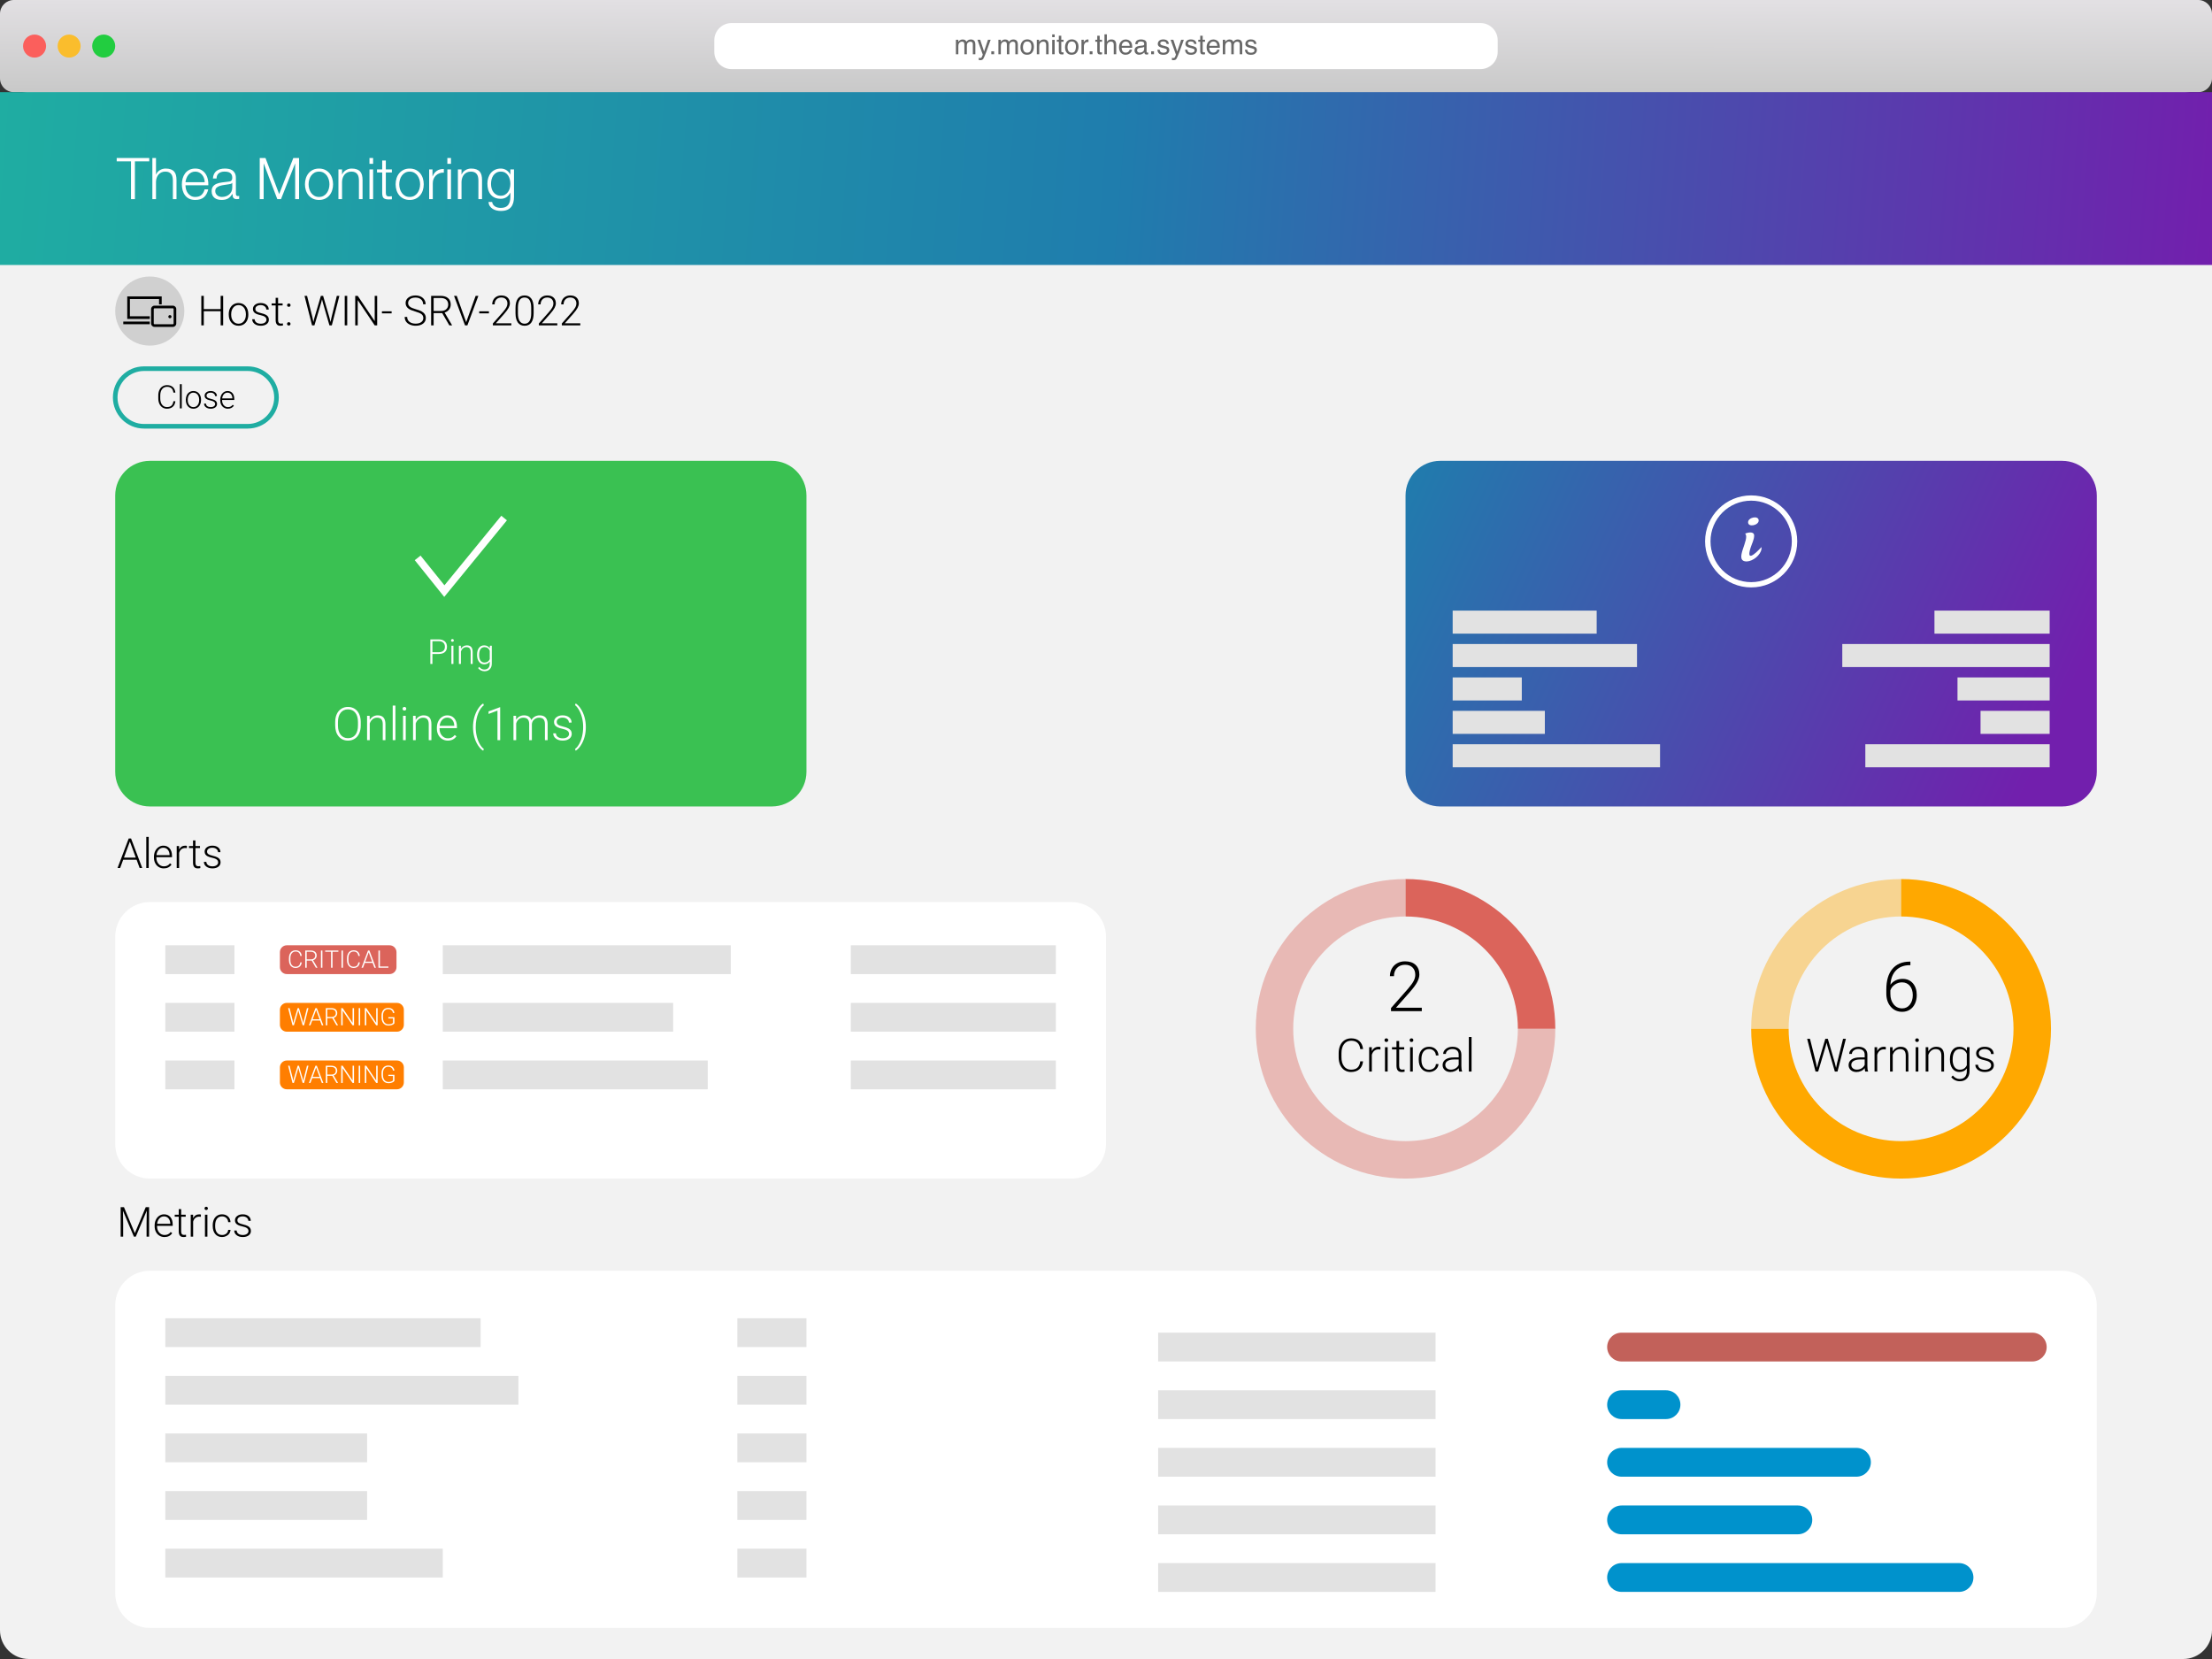 <?xml version="1.0" encoding="UTF-8" standalone="no"?>
<!DOCTYPE svg PUBLIC "-//W3C//DTD SVG 1.1//EN" "http://www.w3.org/Graphics/SVG/1.1/DTD/svg11.dtd">
<!-- Created with Vectornator (http://vectornator.io/) -->
<svg height="100%" stroke-miterlimit="10" style="fill-rule:nonzero;clip-rule:evenodd;stroke-linecap:round;stroke-linejoin:round;" version="1.1" viewBox="0 0 1920 1440" width="100%" xml:space="preserve" xmlns="http://www.w3.org/2000/svg" xmlns:xlink="http://www.w3.org/1999/xlink">
<rect x="0" y="0" width="1920" height="1440" fill="#333333" stroke="none"/>
<defs>
<linearGradient gradientTransform="matrix(-0.62 79.863 -242.274 -0.465 949.312 0.299)" gradientUnits="userSpaceOnUse" id="LinearGradient" x1="0" x2="1" y1="0" y2="0">
<stop offset="0" stop-color="#e2e0e3"/>
<stop offset="1" stop-color="#c9c9c9"/>
</linearGradient>
<linearGradient gradientTransform="matrix(1919.52 150.057 -152 1687.08 0.002 79.999)" gradientUnits="userSpaceOnUse" id="LinearGradient_2" x1="0" x2="1" y1="0" y2="0">
<stop offset="0" stop-color="#1fada2"/>
<stop offset="0.504" stop-color="#1f7dad"/>
<stop offset="1" stop-color="#721fad"/>
</linearGradient>
<linearGradient gradientTransform="matrix(602.093 149.155 -216.462 473.073 1217.91 400.845)" gradientUnits="userSpaceOnUse" id="LinearGradient_3" x1="0" x2="1" y1="0" y2="0">
<stop offset="0" stop-color="#1fada2"/>
<stop offset="0" stop-color="#1f7dad"/>
<stop offset="1" stop-color="#721fad"/>
</linearGradient>
</defs>
<g id="Nav">
<path d="M7.81597e-14 105C7.81597e-14 91.193 11.193 80 25 80L1895 80C1908.81 80 1920 91.193 1920 105L1920 1415C1920 1428.81 1908.81 1440 1895 1440L25 1440C11.193 1440 7.81597e-14 1428.81 7.81597e-14 1415L7.81597e-14 105Z" fill="#f2f2f2" fill-rule="nonzero" opacity="1" stroke="none"/>
<g opacity="1">
<path d="M1.52681e-12 12C1.67688e-12 5.373 5.373 1.77636e-15 12 0L1908 0C1914.63 0 1920 5.373 1920 12L1920 68C1920 74.627 1914.63 80 1908 80L12 80C5.373 80 1.20792e-13 74.627 2.69438e-13 68L1.52681e-12 12Z" fill="url(#LinearGradient)" fill-rule="nonzero" opacity="1" stroke="none"/>
<g opacity="1">
<path d="M20 40C20 34.477 24.477 30 30 30C35.523 30 40 34.477 40 40C40 45.523 35.523 50 30 50C24.477 50 20 45.523 20 40Z" fill="#fb5f5c" fill-rule="nonzero" opacity="1" stroke="none"/>
<path d="M50 40C50 34.477 54.477 30 60 30C65.523 30 70 34.477 70 40C70 45.523 65.523 50 60 50C54.477 50 50 45.523 50 40Z" fill="#fabd2d" fill-rule="nonzero" opacity="1" stroke="none"/>
<path d="M80 40C80 34.477 84.477 30 90 30C95.523 30 100 34.477 100 40C100 45.523 95.523 50 90 50C84.477 50 80 45.523 80 40Z" fill="#22cd40" fill-rule="nonzero" opacity="1" stroke="none"/>
</g>
<g opacity="1">
<path d="M620 35C620 26.716 626.716 20 635 20L1285 20C1293.28 20 1300 26.716 1300 35L1300 45C1300 53.284 1293.28 60 1285 60L635 60C626.716 60 620 53.284 620 45L620 35Z" fill="#ffffff" fill-rule="nonzero" opacity="1" stroke="none"/>
<g fill="#686868" opacity="1" stroke="none">
<path d="M829.717 34.53L831.803 34.53L831.803 36.311C832.303 35.694 832.756 35.245 833.162 34.963C833.857 34.487 834.646 34.248 835.529 34.248C836.529 34.248 837.334 34.495 837.943 34.987C838.287 35.268 838.6 35.682 838.881 36.229C839.35 35.557 839.9 35.059 840.533 34.735C841.166 34.41 841.877 34.248 842.666 34.248C844.354 34.248 845.502 34.858 846.111 36.077C846.439 36.733 846.604 37.616 846.604 38.725L846.604 47.081L844.412 47.081L844.412 38.362C844.412 37.526 844.203 36.952 843.785 36.639C843.367 36.327 842.857 36.17 842.256 36.17C841.428 36.17 840.715 36.448 840.117 37.002C839.52 37.557 839.221 38.483 839.221 39.78L839.221 47.081L837.076 47.081L837.076 38.889C837.076 38.038 836.975 37.416 836.771 37.026C836.451 36.44 835.854 36.147 834.979 36.147C834.182 36.147 833.457 36.456 832.805 37.073C832.152 37.69 831.826 38.807 831.826 40.424L831.826 47.081L829.717 47.081L829.717 34.53Z"/>
<path d="M857.549 34.53L859.881 34.53C859.584 35.334 858.924 37.17 857.9 40.038C857.135 42.194 856.494 43.952 855.979 45.311C854.76 48.514 853.9 50.467 853.4 51.17C852.9 51.873 852.041 52.225 850.822 52.225C850.525 52.225 850.297 52.213 850.137 52.19C849.977 52.166 849.779 52.123 849.545 52.061L849.545 50.139C849.912 50.241 850.178 50.303 850.342 50.327C850.506 50.35 850.65 50.362 850.775 50.362C851.166 50.362 851.453 50.297 851.637 50.168C851.82 50.039 851.975 49.881 852.1 49.694C852.139 49.631 852.279 49.311 852.521 48.733C852.764 48.155 852.939 47.725 853.049 47.444L848.408 34.53L850.799 34.53L854.162 44.748L857.549 34.53Z"/>
<path d="M860.443 44.526L862.893 44.526L862.893 47.081L860.443 47.081L860.443 44.526Z"/>
<path d="M866.607 34.53L868.693 34.53L868.693 36.311C869.193 35.694 869.646 35.245 870.053 34.963C870.748 34.487 871.537 34.248 872.42 34.248C873.42 34.248 874.225 34.495 874.834 34.987C875.178 35.268 875.49 35.682 875.771 36.229C876.24 35.557 876.791 35.059 877.424 34.735C878.057 34.41 878.768 34.248 879.557 34.248C881.244 34.248 882.393 34.858 883.002 36.077C883.33 36.733 883.494 37.616 883.494 38.725L883.494 47.081L881.303 47.081L881.303 38.362C881.303 37.526 881.094 36.952 880.676 36.639C880.258 36.327 879.748 36.17 879.146 36.17C878.318 36.17 877.605 36.448 877.008 37.002C876.41 37.557 876.111 38.483 876.111 39.78L876.111 47.081L873.967 47.081L873.967 38.889C873.967 38.038 873.865 37.416 873.662 37.026C873.342 36.44 872.744 36.147 871.869 36.147C871.072 36.147 870.348 36.456 869.695 37.073C869.043 37.69 868.717 38.807 868.717 40.424L868.717 47.081L866.607 47.081L866.607 34.53Z"/>
<path d="M891.58 45.721C892.979 45.721 893.938 45.192 894.457 44.133C894.977 43.075 895.236 41.897 895.236 40.6C895.236 39.428 895.049 38.475 894.674 37.741C894.08 36.584 893.057 36.006 891.604 36.006C890.314 36.006 889.377 36.498 888.791 37.483C888.205 38.467 887.912 39.655 887.912 41.045C887.912 42.381 888.205 43.495 888.791 44.385C889.377 45.276 890.307 45.721 891.58 45.721ZM891.662 34.166C893.279 34.166 894.646 34.706 895.764 35.784C896.881 36.862 897.439 38.448 897.439 40.541C897.439 42.565 896.947 44.237 895.963 45.557C894.979 46.877 893.451 47.538 891.381 47.538C889.654 47.538 888.283 46.953 887.268 45.785C886.252 44.618 885.744 43.049 885.744 41.081C885.744 38.971 886.279 37.291 887.35 36.041C888.42 34.791 889.857 34.166 891.662 34.166Z"/>
<path d="M899.947 34.53L901.951 34.53L901.951 36.311C902.545 35.577 903.174 35.049 903.838 34.729C904.502 34.409 905.24 34.248 906.053 34.248C907.834 34.248 909.037 34.87 909.662 36.112C910.006 36.791 910.178 37.764 910.178 39.03L910.178 47.081L908.033 47.081L908.033 39.17C908.033 38.405 907.92 37.788 907.693 37.319C907.318 36.538 906.639 36.147 905.654 36.147C905.154 36.147 904.744 36.198 904.424 36.299C903.846 36.471 903.338 36.815 902.9 37.331C902.549 37.745 902.32 38.172 902.215 38.614C902.109 39.055 902.057 39.686 902.057 40.506L902.057 47.081L899.947 47.081L899.947 34.53Z"/>
<path d="M913.295 34.588L915.439 34.588L915.439 47.081L913.295 47.081L913.295 34.588ZM913.295 29.866L915.439 29.866L915.439 32.256L913.295 32.256L913.295 29.866Z"/>
<path d="M919.049 31.026L921.182 31.026L921.182 34.53L923.186 34.53L923.186 36.252L921.182 36.252L921.182 44.444C921.182 44.881 921.33 45.174 921.627 45.323C921.791 45.409 922.064 45.452 922.447 45.452C922.549 45.452 922.658 45.45 922.775 45.446C922.893 45.442 923.029 45.432 923.186 45.416L923.186 47.081C922.943 47.151 922.691 47.202 922.43 47.233C922.168 47.264 921.885 47.28 921.58 47.28C920.596 47.28 919.928 47.028 919.576 46.524C919.225 46.02 919.049 45.366 919.049 44.561L919.049 36.252L917.35 36.252L917.35 34.53L919.049 34.53L919.049 31.026Z"/>
<path d="M930.275 45.721C931.674 45.721 932.633 45.192 933.152 44.133C933.672 43.075 933.932 41.897 933.932 40.6C933.932 39.428 933.744 38.475 933.369 37.741C932.775 36.584 931.752 36.006 930.299 36.006C929.01 36.006 928.072 36.498 927.486 37.483C926.9 38.467 926.607 39.655 926.607 41.045C926.607 42.381 926.9 43.495 927.486 44.385C928.072 45.276 929.002 45.721 930.275 45.721ZM930.357 34.166C931.975 34.166 933.342 34.706 934.459 35.784C935.576 36.862 936.135 38.448 936.135 40.541C936.135 42.565 935.643 44.237 934.658 45.557C933.674 46.877 932.146 47.538 930.076 47.538C928.35 47.538 926.979 46.953 925.963 45.785C924.947 44.618 924.439 43.049 924.439 41.081C924.439 38.971 924.975 37.291 926.045 36.041C927.115 34.791 928.553 34.166 930.357 34.166Z"/>
<path d="M938.701 34.53L940.705 34.53L940.705 36.698C940.869 36.276 941.271 35.762 941.912 35.157C942.553 34.551 943.291 34.248 944.127 34.248C944.166 34.248 944.232 34.252 944.326 34.26C944.42 34.268 944.58 34.284 944.807 34.307L944.807 36.534C944.682 36.51 944.566 36.495 944.461 36.487C944.355 36.479 944.24 36.475 944.115 36.475C943.053 36.475 942.236 36.817 941.666 37.5C941.096 38.184 940.811 38.971 940.811 39.862L940.811 47.081L938.701 47.081L938.701 34.53Z"/>
<path d="M945.826 44.526L948.275 44.526L948.275 47.081L945.826 47.081L945.826 44.526Z"/>
<path d="M952.412 31.026L954.545 31.026L954.545 34.53L956.549 34.53L956.549 36.252L954.545 36.252L954.545 44.444C954.545 44.881 954.693 45.174 954.99 45.323C955.154 45.409 955.428 45.452 955.811 45.452C955.912 45.452 956.021 45.45 956.139 45.446C956.256 45.442 956.393 45.432 956.549 45.416L956.549 47.081C956.307 47.151 956.055 47.202 955.793 47.233C955.531 47.264 955.248 47.28 954.943 47.28C953.959 47.28 953.291 47.028 952.939 46.524C952.588 46.02 952.412 45.366 952.412 44.561L952.412 36.252L950.713 36.252L950.713 34.53L952.412 34.53L952.412 31.026Z"/>
<path d="M958.658 29.807L960.768 29.807L960.768 36.229C961.268 35.596 961.717 35.151 962.115 34.893C962.795 34.448 963.643 34.225 964.658 34.225C966.479 34.225 967.713 34.862 968.361 36.135C968.713 36.831 968.889 37.795 968.889 39.03L968.889 47.081L966.721 47.081L966.721 39.17C966.721 38.248 966.604 37.573 966.369 37.143C965.986 36.456 965.268 36.112 964.213 36.112C963.338 36.112 962.545 36.413 961.834 37.014C961.123 37.616 960.768 38.752 960.768 40.424L960.768 47.081L958.658 47.081L958.658 29.807Z"/>
<path d="M977.232 34.248C978.123 34.248 978.986 34.457 979.822 34.875C980.658 35.293 981.295 35.834 981.732 36.498C982.154 37.131 982.436 37.87 982.576 38.713C982.701 39.291 982.764 40.213 982.764 41.479L973.564 41.479C973.604 42.752 973.904 43.774 974.467 44.543C975.029 45.313 975.9 45.698 977.08 45.698C978.182 45.698 979.061 45.334 979.717 44.608C980.092 44.186 980.357 43.698 980.514 43.143L982.588 43.143C982.533 43.604 982.352 44.118 982.043 44.684C981.734 45.25 981.389 45.713 981.006 46.073C980.365 46.698 979.572 47.12 978.627 47.338C978.119 47.463 977.545 47.526 976.904 47.526C975.342 47.526 974.018 46.957 972.932 45.821C971.846 44.684 971.303 43.092 971.303 41.045C971.303 39.03 971.85 37.393 972.943 36.135C974.037 34.877 975.467 34.248 977.232 34.248ZM980.596 39.803C980.51 38.889 980.311 38.159 979.998 37.612C979.42 36.596 978.455 36.088 977.104 36.088C976.135 36.088 975.322 36.438 974.666 37.137C974.01 37.836 973.662 38.725 973.623 39.803L980.596 39.803Z"/>
<path d="M986.971 43.741C986.971 44.35 987.193 44.831 987.639 45.182C988.084 45.534 988.611 45.709 989.221 45.709C989.963 45.709 990.682 45.538 991.377 45.194C992.549 44.623 993.135 43.69 993.135 42.393L993.135 40.694C992.877 40.858 992.545 40.995 992.139 41.104C991.732 41.213 991.334 41.291 990.943 41.338L989.666 41.502C988.9 41.604 988.326 41.764 987.943 41.983C987.295 42.35 986.971 42.936 986.971 43.741ZM992.08 39.475C992.564 39.413 992.889 39.209 993.053 38.866C993.146 38.678 993.193 38.409 993.193 38.057C993.193 37.338 992.938 36.817 992.426 36.493C991.914 36.168 991.182 36.006 990.229 36.006C989.127 36.006 988.346 36.303 987.885 36.897C987.627 37.225 987.459 37.713 987.381 38.362L985.412 38.362C985.451 36.815 985.953 35.739 986.918 35.133C987.883 34.528 989.002 34.225 990.275 34.225C991.752 34.225 992.951 34.506 993.873 35.069C994.787 35.631 995.244 36.506 995.244 37.694L995.244 44.924C995.244 45.143 995.289 45.319 995.379 45.452C995.469 45.584 995.658 45.651 995.947 45.651C996.041 45.651 996.146 45.645 996.264 45.633C996.381 45.621 996.506 45.604 996.639 45.581L996.639 47.139C996.311 47.233 996.061 47.291 995.889 47.315C995.717 47.338 995.482 47.35 995.186 47.35C994.459 47.35 993.932 47.092 993.604 46.577C993.432 46.303 993.311 45.916 993.24 45.416C992.811 45.979 992.193 46.467 991.389 46.881C990.584 47.295 989.697 47.502 988.729 47.502C987.564 47.502 986.613 47.149 985.875 46.442C985.137 45.735 984.768 44.85 984.768 43.788C984.768 42.623 985.131 41.721 985.857 41.081C986.584 40.44 987.537 40.045 988.717 39.897L992.08 39.475Z"/>
<path d="M999.205 44.526L1001.65 44.526L1001.65 47.081L999.205 47.081L999.205 44.526Z"/>
<path d="M1006.62 43.143C1006.69 43.846 1006.86 44.385 1007.15 44.76C1007.68 45.44 1008.6 45.78 1009.92 45.78C1010.7 45.78 1011.38 45.61 1011.98 45.27C1012.57 44.93 1012.87 44.405 1012.87 43.694C1012.87 43.155 1012.63 42.745 1012.15 42.463C1011.85 42.291 1011.25 42.092 1010.35 41.866L1008.67 41.444C1007.6 41.178 1006.81 40.881 1006.31 40.553C1005.4 39.983 1004.95 39.194 1004.95 38.186C1004.95 36.998 1005.38 36.038 1006.23 35.303C1007.09 34.569 1008.24 34.202 1009.68 34.202C1011.57 34.202 1012.94 34.756 1013.77 35.866C1014.29 36.569 1014.55 37.327 1014.53 38.139L1012.54 38.139C1012.5 37.663 1012.33 37.229 1012.04 36.838C1011.55 36.284 1010.71 36.006 1009.52 36.006C1008.72 36.006 1008.12 36.159 1007.71 36.463C1007.3 36.768 1007.09 37.17 1007.09 37.67C1007.09 38.217 1007.36 38.655 1007.9 38.983C1008.21 39.178 1008.67 39.35 1009.28 39.498L1010.68 39.838C1012.19 40.206 1013.21 40.561 1013.72 40.905C1014.54 41.444 1014.96 42.291 1014.96 43.448C1014.96 44.565 1014.53 45.53 1013.68 46.342C1012.84 47.155 1011.54 47.561 1009.81 47.561C1007.94 47.561 1006.62 47.137 1005.84 46.289C1005.07 45.442 1004.65 44.393 1004.6 43.143L1006.62 43.143Z"/>
<path d="M1025.21 34.53L1027.54 34.53C1027.24 35.334 1026.58 37.17 1025.56 40.038C1024.79 42.194 1024.15 43.952 1023.64 45.311C1022.42 48.514 1021.56 50.467 1021.06 51.17C1020.56 51.873 1019.7 52.225 1018.48 52.225C1018.19 52.225 1017.96 52.213 1017.8 52.19C1017.64 52.166 1017.44 52.123 1017.21 52.061L1017.21 50.139C1017.57 50.241 1017.84 50.303 1018 50.327C1018.17 50.35 1018.31 50.362 1018.44 50.362C1018.83 50.362 1019.11 50.297 1019.3 50.168C1019.48 50.039 1019.63 49.881 1019.76 49.694C1019.8 49.631 1019.94 49.311 1020.18 48.733C1020.42 48.155 1020.6 47.725 1020.71 47.444L1016.07 34.53L1018.46 34.53L1021.82 44.748L1025.21 34.53Z"/>
<path d="M1030.62 43.143C1030.69 43.846 1030.86 44.385 1031.15 44.76C1031.68 45.44 1032.6 45.78 1033.92 45.78C1034.7 45.78 1035.38 45.61 1035.98 45.27C1036.57 44.93 1036.87 44.405 1036.87 43.694C1036.87 43.155 1036.63 42.745 1036.15 42.463C1035.85 42.291 1035.25 42.092 1034.35 41.866L1032.67 41.444C1031.6 41.178 1030.81 40.881 1030.31 40.553C1029.4 39.983 1028.95 39.194 1028.95 38.186C1028.95 36.998 1029.38 36.038 1030.23 35.303C1031.09 34.569 1032.24 34.202 1033.68 34.202C1035.57 34.202 1036.94 34.756 1037.77 35.866C1038.29 36.569 1038.55 37.327 1038.53 38.139L1036.54 38.139C1036.5 37.663 1036.33 37.229 1036.04 36.838C1035.55 36.284 1034.71 36.006 1033.52 36.006C1032.72 36.006 1032.12 36.159 1031.71 36.463C1031.3 36.768 1031.09 37.17 1031.09 37.67C1031.09 38.217 1031.36 38.655 1031.9 38.983C1032.21 39.178 1032.67 39.35 1033.28 39.498L1034.68 39.838C1036.19 40.206 1037.21 40.561 1037.72 40.905C1038.54 41.444 1038.96 42.291 1038.96 43.448C1038.96 44.565 1038.53 45.53 1037.68 46.342C1036.84 47.155 1035.54 47.561 1033.81 47.561C1031.94 47.561 1030.62 47.137 1029.84 46.289C1029.07 45.442 1028.65 44.393 1028.6 43.143L1030.62 43.143Z"/>
<path d="M1041.79 31.026L1043.92 31.026L1043.92 34.53L1045.93 34.53L1045.93 36.252L1043.92 36.252L1043.92 44.444C1043.92 44.881 1044.07 45.174 1044.37 45.323C1044.53 45.409 1044.81 45.452 1045.19 45.452C1045.29 45.452 1045.4 45.45 1045.52 45.446C1045.63 45.442 1045.77 45.432 1045.93 45.416L1045.93 47.081C1045.69 47.151 1045.43 47.202 1045.17 47.233C1044.91 47.264 1044.63 47.28 1044.32 47.28C1043.34 47.28 1042.67 47.028 1042.32 46.524C1041.97 46.02 1041.79 45.366 1041.79 44.561L1041.79 36.252L1040.09 36.252L1040.09 34.53L1041.79 34.53L1041.79 31.026Z"/>
<path d="M1053.26 34.248C1054.15 34.248 1055.02 34.457 1055.85 34.875C1056.69 35.293 1057.33 35.834 1057.76 36.498C1058.19 37.131 1058.47 37.87 1058.61 38.713C1058.73 39.291 1058.79 40.213 1058.79 41.479L1049.6 41.479C1049.63 42.752 1049.94 43.774 1050.5 44.543C1051.06 45.313 1051.93 45.698 1053.11 45.698C1054.21 45.698 1055.09 45.334 1055.75 44.608C1056.12 44.186 1056.39 43.698 1056.54 43.143L1058.62 43.143C1058.56 43.604 1058.38 44.118 1058.07 44.684C1057.77 45.25 1057.42 45.713 1057.04 46.073C1056.4 46.698 1055.6 47.12 1054.66 47.338C1054.15 47.463 1053.58 47.526 1052.94 47.526C1051.37 47.526 1050.05 46.957 1048.96 45.821C1047.88 44.684 1047.33 43.092 1047.33 41.045C1047.33 39.03 1047.88 37.393 1048.97 36.135C1050.07 34.877 1051.5 34.248 1053.26 34.248ZM1056.63 39.803C1056.54 38.889 1056.34 38.159 1056.03 37.612C1055.45 36.596 1054.49 36.088 1053.13 36.088C1052.17 36.088 1051.35 36.438 1050.7 37.137C1050.04 37.836 1049.69 38.725 1049.65 39.803L1056.63 39.803Z"/>
<path d="M1061.38 34.53L1063.47 34.53L1063.47 36.311C1063.97 35.694 1064.42 35.245 1064.83 34.963C1065.53 34.487 1066.31 34.248 1067.2 34.248C1068.2 34.248 1069 34.495 1069.61 34.987C1069.96 35.268 1070.27 35.682 1070.55 36.229C1071.02 35.557 1071.57 35.059 1072.2 34.735C1072.83 34.41 1073.54 34.248 1074.33 34.248C1076.02 34.248 1077.17 34.858 1077.78 36.077C1078.11 36.733 1078.27 37.616 1078.27 38.725L1078.27 47.081L1076.08 47.081L1076.08 38.362C1076.08 37.526 1075.87 36.952 1075.45 36.639C1075.04 36.327 1074.53 36.17 1073.92 36.17C1073.1 36.17 1072.38 36.448 1071.79 37.002C1071.19 37.557 1070.89 38.483 1070.89 39.78L1070.89 47.081L1068.74 47.081L1068.74 38.889C1068.74 38.038 1068.64 37.416 1068.44 37.026C1068.12 36.44 1067.52 36.147 1066.65 36.147C1065.85 36.147 1065.13 36.456 1064.47 37.073C1063.82 37.69 1063.49 38.807 1063.49 40.424L1063.49 47.081L1061.38 47.081L1061.38 34.53Z"/>
<path d="M1082.63 43.143C1082.69 43.846 1082.87 44.385 1083.16 44.76C1083.69 45.44 1084.61 45.78 1085.92 45.78C1086.71 45.78 1087.39 45.61 1087.99 45.27C1088.58 44.93 1088.88 44.405 1088.88 43.694C1088.88 43.155 1088.64 42.745 1088.16 42.463C1087.86 42.291 1087.26 42.092 1086.36 41.866L1084.68 41.444C1083.61 41.178 1082.82 40.881 1082.31 40.553C1081.41 39.983 1080.96 39.194 1080.96 38.186C1080.96 36.998 1081.38 36.038 1082.24 35.303C1083.09 34.569 1084.24 34.202 1085.69 34.202C1087.58 34.202 1088.94 34.756 1089.78 35.866C1090.3 36.569 1090.56 37.327 1090.54 38.139L1088.55 38.139C1088.51 37.663 1088.34 37.229 1088.04 36.838C1087.56 36.284 1086.72 36.006 1085.53 36.006C1084.73 36.006 1084.13 36.159 1083.71 36.463C1083.3 36.768 1083.1 37.17 1083.1 37.67C1083.1 38.217 1083.37 38.655 1083.91 38.983C1084.22 39.178 1084.68 39.35 1085.29 39.498L1086.69 39.838C1088.2 40.206 1089.22 40.561 1089.73 40.905C1090.55 41.444 1090.96 42.291 1090.96 43.448C1090.96 44.565 1090.54 45.53 1089.69 46.342C1088.84 47.155 1087.55 47.561 1085.82 47.561C1083.95 47.561 1082.63 47.137 1081.85 46.289C1081.07 45.442 1080.66 44.393 1080.6 43.143L1082.63 43.143Z"/>
</g>
</g>
</g>
</g>
<g id="Banner">
<path d="M0 80L1920 80L1920 230L0 230L0 80Z" fill="url(#LinearGradient_2)" fill-rule="nonzero" opacity="1" stroke="none"/>
<g fill="#ffffff" opacity="1" stroke="none">
<path d="M101.3 137.15L101.3 140.05L113.7 140.05L113.7 172.85L117.1 172.85L117.1 140.05L129.55 140.05L129.55 137.15L101.3 137.15Z"/>
<path d="M132.25 137.15L132.25 172.85L135.4 172.85L135.4 157.8C135.433 156.533 135.642 155.358 136.025 154.275C136.408 153.192 136.942 152.258 137.625 151.475C138.308 150.692 139.142 150.075 140.125 149.625C141.108 149.175 142.233 148.95 143.5 148.95C144.767 148.95 145.825 149.15 146.675 149.55C147.525 149.95 148.2 150.5 148.7 151.2C149.2 151.9 149.55 152.725 149.75 153.675C149.95 154.625 150.05 155.65 150.05 156.75L150.05 172.85L153.2 172.85L153.2 156.25C153.2 154.717 153.05 153.333 152.75 152.1C152.45 150.867 151.933 149.825 151.2 148.975C150.467 148.125 149.492 147.467 148.275 147C147.058 146.533 145.55 146.3 143.75 146.3C141.917 146.3 140.233 146.775 138.7 147.725C137.167 148.675 136.1 149.933 135.5 151.5L135.4 151.5L135.4 137.15L132.25 137.15Z"/>
<path d="M177.7 158.15L161 158.15C161.133 156.983 161.408 155.842 161.825 154.725C162.242 153.608 162.8 152.625 163.5 151.775C164.2 150.925 165.05 150.242 166.05 149.725C167.05 149.208 168.2 148.95 169.5 148.95C170.767 148.95 171.9 149.208 172.9 149.725C173.9 150.242 174.75 150.925 175.45 151.775C176.15 152.625 176.692 153.6 177.075 154.7C177.458 155.8 177.667 156.95 177.7 158.15ZM161 160.8L180.85 160.8C180.917 159 180.75 157.225 180.35 155.475C179.95 153.725 179.292 152.175 178.375 150.825C177.458 149.475 176.267 148.383 174.8 147.55C173.333 146.717 171.567 146.3 169.5 146.3C167.467 146.3 165.708 146.692 164.225 147.475C162.742 148.258 161.533 149.292 160.6 150.575C159.667 151.858 158.975 153.317 158.525 154.95C158.075 156.583 157.85 158.25 157.85 159.95C157.85 161.783 158.075 163.525 158.525 165.175C158.975 166.825 159.667 168.275 160.6 169.525C161.533 170.775 162.742 171.758 164.225 172.475C165.708 173.192 167.467 173.55 169.5 173.55C172.767 173.55 175.292 172.75 177.075 171.15C178.858 169.55 180.083 167.283 180.75 164.35L177.6 164.35C177.1 166.35 176.2 167.95 174.9 169.15C173.6 170.35 171.8 170.95 169.5 170.95C168 170.95 166.717 170.633 165.65 170C164.583 169.367 163.7 168.567 163 167.6C162.3 166.633 161.792 165.542 161.475 164.325C161.158 163.108 161 161.933 161 160.8Z"/>
<path d="M184.8 154.95L187.95 154.95C188.017 152.85 188.683 151.325 189.95 150.375C191.217 149.425 192.85 148.95 194.85 148.95C195.783 148.95 196.658 149.025 197.475 149.175C198.292 149.325 199.008 149.6 199.625 150C200.242 150.4 200.725 150.942 201.075 151.625C201.425 152.308 201.6 153.183 201.6 154.25C201.6 154.95 201.508 155.517 201.325 155.95C201.142 156.383 200.883 156.725 200.55 156.975C200.217 157.225 199.8 157.4 199.3 157.5C198.8 157.6 198.217 157.683 197.55 157.75C195.85 157.95 194.175 158.158 192.525 158.375C190.875 158.592 189.392 158.967 188.075 159.5C186.758 160.033 185.7 160.808 184.9 161.825C184.1 162.842 183.7 164.25 183.7 166.05C183.7 167.35 183.925 168.475 184.375 169.425C184.825 170.375 185.442 171.158 186.225 171.775C187.008 172.392 187.925 172.842 188.975 173.125C190.025 173.408 191.15 173.55 192.35 173.55C193.617 173.55 194.708 173.433 195.625 173.2C196.542 172.967 197.358 172.633 198.075 172.2C198.792 171.767 199.442 171.225 200.025 170.575C200.608 169.925 201.183 169.183 201.75 168.35L201.85 168.35C201.85 169.017 201.892 169.625 201.975 170.175C202.058 170.725 202.233 171.2 202.5 171.6C202.767 172 203.142 172.308 203.625 172.525C204.108 172.742 204.75 172.85 205.55 172.85C205.983 172.85 206.342 172.833 206.625 172.8C206.908 172.767 207.233 172.717 207.6 172.65L207.6 170C207.3 170.133 206.967 170.2 206.6 170.2C205.367 170.2 204.75 169.567 204.75 168.3L204.75 154.6C204.75 152.867 204.467 151.458 203.9 150.375C203.333 149.292 202.6 148.45 201.7 147.85C200.8 147.25 199.783 146.842 198.65 146.625C197.517 146.408 196.383 146.3 195.25 146.3C193.75 146.3 192.383 146.467 191.15 146.8C189.917 147.133 188.842 147.65 187.925 148.35C187.008 149.05 186.283 149.95 185.75 151.05C185.217 152.15 184.9 153.45 184.8 154.95ZM201.6 158.75L201.6 162.85C201.6 164.117 201.358 165.25 200.875 166.25C200.392 167.25 199.742 168.1 198.925 168.8C198.108 169.5 197.15 170.033 196.05 170.4C194.95 170.767 193.8 170.95 192.6 170.95C191.867 170.95 191.15 170.833 190.45 170.6C189.75 170.367 189.133 170.025 188.6 169.575C188.067 169.125 187.642 168.592 187.325 167.975C187.008 167.358 186.85 166.65 186.85 165.85C186.85 164.583 187.225 163.608 187.975 162.925C188.725 162.242 189.683 161.717 190.85 161.35C192.017 160.983 193.308 160.708 194.725 160.525C196.142 160.342 197.517 160.133 198.85 159.9C199.283 159.833 199.783 159.717 200.35 159.55C200.917 159.383 201.3 159.117 201.5 158.75L201.6 158.75Z"/>
<path d="M230.45 137.15L242.3 168.45L254.6 137.15L259.6 137.15L259.6 172.85L256.2 172.85L256.2 142L256.1 142L243.9 172.85L240.7 172.85L228.95 142L228.85 142L228.85 172.85L225.45 172.85L225.45 137.15L230.45 137.15Z"/>
<path d="M276.9 148.95C278.4 148.95 279.717 149.267 280.85 149.9C281.983 150.533 282.925 151.367 283.675 152.4C284.425 153.433 284.992 154.608 285.375 155.925C285.758 157.242 285.95 158.583 285.95 159.95C285.95 161.317 285.758 162.658 285.375 163.975C284.992 165.292 284.425 166.467 283.675 167.5C282.925 168.533 281.983 169.367 280.85 170C279.717 170.633 278.4 170.95 276.9 170.95C275.4 170.95 274.083 170.633 272.95 170C271.817 169.367 270.875 168.533 270.125 167.5C269.375 166.467 268.808 165.292 268.425 163.975C268.042 162.658 267.85 161.317 267.85 159.95C267.85 158.583 268.042 157.242 268.425 155.925C268.808 154.608 269.375 153.433 270.125 152.4C270.875 151.367 271.817 150.533 272.95 149.9C274.083 149.267 275.4 148.95 276.9 148.95ZM276.9 146.3C274.933 146.3 273.192 146.667 271.675 147.4C270.158 148.133 268.883 149.117 267.85 150.35C266.817 151.583 266.033 153.025 265.5 154.675C264.967 156.325 264.7 158.083 264.7 159.95C264.7 161.817 264.967 163.575 265.5 165.225C266.033 166.875 266.817 168.317 267.85 169.55C268.883 170.783 270.158 171.758 271.675 172.475C273.192 173.192 274.933 173.55 276.9 173.55C278.867 173.55 280.608 173.192 282.125 172.475C283.642 171.758 284.917 170.783 285.95 169.55C286.983 168.317 287.767 166.875 288.3 165.225C288.833 163.575 289.1 161.817 289.1 159.95C289.1 158.083 288.833 156.325 288.3 154.675C287.767 153.025 286.983 151.583 285.95 150.35C284.917 149.117 283.642 148.133 282.125 147.4C280.608 146.667 278.867 146.3 276.9 146.3Z"/>
<path d="M293.75 147.05L293.75 172.85L296.9 172.85L296.9 157.8C296.933 156.533 297.142 155.358 297.525 154.275C297.908 153.192 298.442 152.258 299.125 151.475C299.808 150.692 300.642 150.075 301.625 149.625C302.608 149.175 303.733 148.95 305 148.95C306.267 148.95 307.325 149.15 308.175 149.55C309.025 149.95 309.7 150.5 310.2 151.2C310.7 151.9 311.05 152.725 311.25 153.675C311.45 154.625 311.55 155.65 311.55 156.75L311.55 172.85L314.7 172.85L314.7 156.25C314.7 154.717 314.55 153.333 314.25 152.1C313.95 150.867 313.433 149.825 312.7 148.975C311.967 148.125 310.992 147.467 309.775 147C308.558 146.533 307.05 146.3 305.25 146.3C303.417 146.3 301.733 146.775 300.2 147.725C298.667 148.675 297.6 149.933 297 151.5L296.9 151.5L296.9 147.05L293.75 147.05Z"/>
<path d="M320.7 137.15L320.7 142.2L323.85 142.2L323.85 137.15L320.7 137.15ZM320.7 147.05L320.7 172.85L323.85 172.85L323.85 147.05L320.7 147.05Z"/>
<path d="M334.9 147.05L334.9 139.3L331.75 139.3L331.75 147.05L327.25 147.05L327.25 149.7L331.75 149.7L331.75 167.35C331.717 169.55 332.117 171.058 332.95 171.875C333.783 172.692 335.25 173.1 337.35 173.1C337.817 173.1 338.283 173.083 338.75 173.05C339.217 173.017 339.683 173 340.15 173L340.15 170.35C339.25 170.45 338.35 170.5 337.45 170.5C336.317 170.433 335.608 170.108 335.325 169.525C335.042 168.942 334.9 168.133 334.9 167.1L334.9 149.7L340.15 149.7L340.15 147.05L334.9 147.05Z"/>
<path d="M355.6 148.95C357.1 148.95 358.417 149.267 359.55 149.9C360.683 150.533 361.625 151.367 362.375 152.4C363.125 153.433 363.692 154.608 364.075 155.925C364.458 157.242 364.65 158.583 364.65 159.95C364.65 161.317 364.458 162.658 364.075 163.975C363.692 165.292 363.125 166.467 362.375 167.5C361.625 168.533 360.683 169.367 359.55 170C358.417 170.633 357.1 170.95 355.6 170.95C354.1 170.95 352.783 170.633 351.65 170C350.517 169.367 349.575 168.533 348.825 167.5C348.075 166.467 347.508 165.292 347.125 163.975C346.742 162.658 346.55 161.317 346.55 159.95C346.55 158.583 346.742 157.242 347.125 155.925C347.508 154.608 348.075 153.433 348.825 152.4C349.575 151.367 350.517 150.533 351.65 149.9C352.783 149.267 354.1 148.95 355.6 148.95ZM355.6 146.3C353.633 146.3 351.892 146.667 350.375 147.4C348.858 148.133 347.583 149.117 346.55 150.35C345.517 151.583 344.733 153.025 344.2 154.675C343.667 156.325 343.4 158.083 343.4 159.95C343.4 161.817 343.667 163.575 344.2 165.225C344.733 166.875 345.517 168.317 346.55 169.55C347.583 170.783 348.858 171.758 350.375 172.475C351.892 173.192 353.633 173.55 355.6 173.55C357.567 173.55 359.308 173.192 360.825 172.475C362.342 171.758 363.617 170.783 364.65 169.55C365.683 168.317 366.467 166.875 367 165.225C367.533 163.575 367.8 161.817 367.8 159.95C367.8 158.083 367.533 156.325 367 154.675C366.467 153.025 365.683 151.583 364.65 150.35C363.617 149.117 362.342 148.133 360.825 147.4C359.308 146.667 357.567 146.3 355.6 146.3Z"/>
<path d="M372.5 147.05L372.5 172.85L375.65 172.85L375.65 159.1C375.65 157.733 375.883 156.475 376.35 155.325C376.817 154.175 377.475 153.183 378.325 152.35C379.175 151.517 380.183 150.875 381.35 150.425C382.517 149.975 383.817 149.783 385.25 149.85L385.25 146.7C382.917 146.6 380.908 147.117 379.225 148.25C377.542 149.383 376.3 151 375.5 153.1L375.4 153.1L375.4 147.05L372.5 147.05Z"/>
<path d="M388.3 137.15L388.3 142.2L391.45 142.2L391.45 137.15L388.3 137.15ZM388.3 147.05L388.3 172.85L391.45 172.85L391.45 147.05L388.3 147.05Z"/>
<path d="M397.45 147.05L397.45 172.85L400.6 172.85L400.6 157.8C400.633 156.533 400.842 155.358 401.225 154.275C401.608 153.192 402.142 152.258 402.825 151.475C403.508 150.692 404.342 150.075 405.325 149.625C406.308 149.175 407.433 148.95 408.7 148.95C409.967 148.95 411.025 149.15 411.875 149.55C412.725 149.95 413.4 150.5 413.9 151.2C414.4 151.9 414.75 152.725 414.95 153.675C415.15 154.625 415.25 155.65 415.25 156.75L415.25 172.85L418.4 172.85L418.4 156.25C418.4 154.717 418.25 153.333 417.95 152.1C417.65 150.867 417.133 149.825 416.4 148.975C415.667 148.125 414.692 147.467 413.475 147C412.258 146.533 410.75 146.3 408.95 146.3C407.117 146.3 405.433 146.775 403.9 147.725C402.367 148.675 401.3 149.933 400.7 151.5L400.6 151.5L400.6 147.05L397.45 147.05Z"/>
<path d="M446.15 170.75L446.15 147.05L443 147.05L443 151.5L442.9 151.5C442.6 150.8 442.175 150.133 441.625 149.5C441.075 148.867 440.45 148.308 439.75 147.825C439.05 147.342 438.275 146.967 437.425 146.7C436.575 146.433 435.667 146.3 434.7 146.3C432.833 146.3 431.175 146.642 429.725 147.325C428.275 148.008 427.058 148.942 426.075 150.125C425.092 151.308 424.342 152.692 423.825 154.275C423.308 155.858 423.05 157.533 423.05 159.3C423.05 161.133 423.267 162.858 423.7 164.475C424.133 166.092 424.825 167.5 425.775 168.7C426.725 169.9 427.933 170.842 429.4 171.525C430.867 172.208 432.633 172.55 434.7 172.55C436.6 172.55 438.258 172.067 439.675 171.1C441.092 170.133 442.167 168.85 442.9 167.25L443 167.25L443 170.75C443 173.883 442.35 176.283 441.05 177.95C439.75 179.617 437.633 180.45 434.7 180.45C433.833 180.45 432.983 180.358 432.15 180.175C431.317 179.992 430.558 179.7 429.875 179.3C429.192 178.9 428.608 178.375 428.125 177.725C427.642 177.075 427.317 176.267 427.15 175.3L424 175.3C424.1 176.667 424.475 177.842 425.125 178.825C425.775 179.808 426.592 180.617 427.575 181.25C428.558 181.883 429.667 182.35 430.9 182.65C432.133 182.95 433.4 183.1 434.7 183.1C436.8 183.1 438.575 182.817 440.025 182.25C441.475 181.683 442.65 180.867 443.55 179.8C444.45 178.733 445.108 177.433 445.525 175.9C445.942 174.367 446.15 172.65 446.15 170.75ZM434.7 169.9C433.233 169.9 431.967 169.608 430.9 169.025C429.833 168.442 428.95 167.675 428.25 166.725C427.55 165.775 427.033 164.683 426.7 163.45C426.367 162.217 426.2 160.95 426.2 159.65C426.2 158.317 426.358 157.008 426.675 155.725C426.992 154.442 427.5 153.3 428.2 152.3C428.9 151.3 429.783 150.492 430.85 149.875C431.917 149.258 433.2 148.95 434.7 148.95C436.2 148.95 437.475 149.267 438.525 149.9C439.575 150.533 440.433 151.367 441.1 152.4C441.767 153.433 442.25 154.583 442.55 155.85C442.85 157.117 443 158.383 443 159.65C443 160.95 442.825 162.217 442.475 163.45C442.125 164.683 441.6 165.775 440.9 166.725C440.2 167.675 439.333 168.442 438.3 169.025C437.267 169.608 436.067 169.9 434.7 169.9Z"/>
</g>
</g>
<g id="Toolbar">
<g opacity="1">
<g fill="#000000" opacity="1" stroke="none">
<path d="M193.701 282.398L191.521 282.398L191.521 270.129L176.896 270.129L176.896 282.398L174.734 282.398L174.734 256.805L176.896 256.805L176.896 268.301L191.521 268.301L191.521 256.805L193.701 256.805L193.701 282.398Z"/>
<path d="M198.553 272.607C198.553 270.779 198.907 269.133 199.616 267.668C200.325 266.203 201.327 265.063 202.622 264.249C203.917 263.435 205.385 263.027 207.025 263.027C209.557 263.027 211.607 263.915 213.178 265.69C214.748 267.466 215.533 269.818 215.533 272.748L215.533 273.188C215.533 275.027 215.179 276.683 214.47 278.153C213.761 279.624 212.762 280.758 211.473 281.555C210.184 282.352 208.713 282.75 207.061 282.75C204.541 282.75 202.493 281.862 200.917 280.087C199.341 278.312 198.553 275.959 198.553 273.029L198.553 272.607ZM200.662 273.188C200.662 275.461 201.251 277.327 202.429 278.786C203.606 280.245 205.15 280.975 207.061 280.975C208.959 280.975 210.497 280.245 211.675 278.786C212.853 277.327 213.441 275.402 213.441 273.012L213.441 272.607C213.441 271.154 213.172 269.824 212.633 268.617C212.094 267.41 211.338 266.476 210.365 265.813C209.393 265.151 208.279 264.82 207.025 264.82C205.15 264.82 203.621 265.556 202.438 267.026C201.254 268.497 200.662 270.422 200.662 272.801L200.662 273.188Z"/>
<path d="M231.266 277.564C231.266 276.521 230.847 275.684 230.009 275.051C229.171 274.418 227.908 273.923 226.221 273.565C224.533 273.208 223.224 272.798 222.292 272.335C221.36 271.872 220.669 271.307 220.218 270.639C219.767 269.971 219.541 269.162 219.541 268.213C219.541 266.713 220.168 265.474 221.422 264.495C222.676 263.517 224.281 263.027 226.238 263.027C228.359 263.027 230.062 263.552 231.345 264.601C232.628 265.649 233.27 267.018 233.27 268.705L231.16 268.705C231.16 267.592 230.694 266.666 229.763 265.928C228.831 265.189 227.656 264.82 226.238 264.82C224.855 264.82 223.745 265.128 222.907 265.743C222.069 266.358 221.65 267.158 221.65 268.143C221.65 269.092 221.999 269.827 222.696 270.349C223.394 270.87 224.665 271.348 226.511 271.781C228.356 272.215 229.739 272.678 230.659 273.17C231.579 273.662 232.262 274.254 232.707 274.945C233.152 275.637 233.375 276.475 233.375 277.459C233.375 279.064 232.728 280.348 231.433 281.309C230.138 282.27 228.447 282.75 226.361 282.75C224.146 282.75 222.351 282.214 220.974 281.142C219.597 280.069 218.908 278.713 218.908 277.072L221.018 277.072C221.1 278.303 221.618 279.261 222.573 279.946C223.528 280.632 224.791 280.975 226.361 280.975C227.826 280.975 229.01 280.652 229.912 280.008C230.814 279.363 231.266 278.549 231.266 277.564Z"/>
<path d="M241.373 258.51L241.373 263.379L245.311 263.379L245.311 265.102L241.373 265.102L241.373 277.775C241.373 278.83 241.563 279.615 241.944 280.131C242.325 280.646 242.961 280.904 243.852 280.904C244.203 280.904 244.771 280.846 245.557 280.729L245.645 282.451C245.094 282.65 244.344 282.75 243.395 282.75C241.953 282.75 240.904 282.331 240.248 281.493C239.592 280.655 239.264 279.422 239.264 277.793L239.264 265.102L235.766 265.102L235.766 263.379L239.264 263.379L239.264 258.51L241.373 258.51Z"/>
<path d="M249.16 281.133C249.16 280.723 249.292 280.374 249.556 280.087C249.819 279.8 250.186 279.656 250.654 279.656C251.123 279.656 251.492 279.8 251.762 280.087C252.031 280.374 252.166 280.723 252.166 281.133C252.166 281.543 252.031 281.88 251.762 282.144C251.492 282.407 251.123 282.539 250.654 282.539C250.186 282.539 249.819 282.407 249.556 282.144C249.292 281.88 249.16 281.543 249.16 281.133ZM249.195 264.908C249.195 264.498 249.327 264.149 249.591 263.862C249.854 263.575 250.221 263.432 250.689 263.432C251.158 263.432 251.527 263.575 251.797 263.862C252.066 264.149 252.201 264.498 252.201 264.908C252.201 265.318 252.066 265.655 251.797 265.919C251.527 266.183 251.158 266.314 250.689 266.314C250.221 266.314 249.854 266.183 249.591 265.919C249.327 265.655 249.195 265.318 249.195 264.908Z"/>
<path d="M271.203 275.49L271.994 279.463L272.961 275.666L278.516 256.805L280.467 256.805L285.951 275.666L286.9 279.498L287.744 275.49L292.367 256.805L294.582 256.805L288.025 282.398L285.951 282.398L280.15 262.377L279.5 259.846L278.867 262.377L272.926 282.398L270.852 282.398L264.312 256.805L266.527 256.805L271.203 275.49Z"/>
<path d="M301.385 282.398L299.223 282.398L299.223 256.805L301.385 256.805L301.385 282.398Z"/>
<path d="M327.383 282.398L325.221 282.398L310.508 260.496L310.508 282.398L308.328 282.398L308.328 256.805L310.508 256.805L325.238 278.725L325.238 256.805L327.383 256.805L327.383 282.398Z"/>
<path d="M339.934 271.992L331.514 271.992L331.514 270.217L339.934 270.217L339.934 271.992Z"/>
<path d="M367.426 276.105C367.426 274.688 366.928 273.565 365.932 272.739C364.936 271.913 363.113 271.128 360.465 270.384C357.816 269.64 355.883 268.828 354.664 267.949C352.93 266.707 352.062 265.078 352.062 263.062C352.062 261.105 352.868 259.515 354.479 258.29C356.091 257.065 358.15 256.453 360.658 256.453C362.357 256.453 363.878 256.781 365.22 257.438C366.562 258.094 367.602 259.008 368.34 260.18C369.078 261.352 369.447 262.658 369.447 264.1L367.268 264.1C367.268 262.354 366.67 260.95 365.475 259.89C364.279 258.829 362.674 258.299 360.658 258.299C358.701 258.299 357.143 258.735 355.982 259.608C354.822 260.481 354.242 261.621 354.242 263.027C354.242 264.328 354.764 265.389 355.807 266.209C356.85 267.029 358.52 267.753 360.816 268.38C363.113 269.007 364.854 269.657 366.037 270.331C367.221 271.005 368.111 271.811 368.709 272.748C369.307 273.686 369.605 274.793 369.605 276.07C369.605 278.086 368.8 279.703 367.188 280.922C365.577 282.141 363.453 282.75 360.816 282.75C359.012 282.75 357.356 282.428 355.851 281.783C354.345 281.139 353.202 280.236 352.423 279.076C351.644 277.916 351.254 276.586 351.254 275.086L353.416 275.086C353.416 276.891 354.09 278.314 355.438 279.357C356.785 280.4 358.578 280.922 360.816 280.922C362.809 280.922 364.408 280.482 365.615 279.604C366.822 278.725 367.426 277.559 367.426 276.105Z"/>
<path d="M383.826 271.746L376.391 271.746L376.391 282.398L374.211 282.398L374.211 256.805L382.525 256.805C385.256 256.805 387.389 257.467 388.924 258.791C390.459 260.115 391.227 261.967 391.227 264.346C391.227 265.986 390.746 267.434 389.785 268.688C388.824 269.941 387.535 270.809 385.918 271.289L392.316 282.17L392.316 282.398L390.014 282.398L383.826 271.746ZM376.391 269.9L383.018 269.9C384.834 269.9 386.293 269.385 387.395 268.354C388.496 267.322 389.047 265.986 389.047 264.346C389.047 262.541 388.473 261.141 387.324 260.145C386.176 259.148 384.564 258.65 382.49 258.65L376.391 258.65L376.391 269.9Z"/>
<path d="M404.498 279.234L404.639 279.779L404.797 279.234L412.848 256.805L415.221 256.805L405.693 282.398L403.619 282.398L394.092 256.805L396.447 256.805L404.498 279.234Z"/>
<path d="M424.379 271.992L415.959 271.992L415.959 270.217L424.379 270.217L424.379 271.992Z"/>
<path d="M443.838 282.398L427.807 282.398L427.807 280.781L436.578 270.832C438.031 269.156 439.039 267.773 439.602 266.684C440.164 265.594 440.445 264.533 440.445 263.502C440.445 261.885 439.971 260.604 439.021 259.661C438.072 258.718 436.766 258.246 435.102 258.246C433.379 258.246 431.987 258.797 430.927 259.898C429.866 261 429.336 262.43 429.336 264.188L427.244 264.188C427.244 262.746 427.569 261.434 428.22 260.25C428.87 259.066 429.796 258.138 430.997 257.464C432.198 256.79 433.566 256.453 435.102 256.453C437.445 256.453 439.276 257.068 440.595 258.299C441.913 259.529 442.572 261.205 442.572 263.326C442.572 264.521 442.2 265.828 441.456 267.246C440.712 268.664 439.402 270.434 437.527 272.555L430.391 280.623L443.838 280.623L443.838 282.398Z"/>
<path d="M463.191 271.729C463.191 275.338 462.529 278.077 461.205 279.946C459.881 281.815 457.93 282.75 455.352 282.75C452.82 282.75 450.881 281.833 449.533 279.999C448.186 278.165 447.494 275.496 447.459 271.992L447.459 267.404C447.459 263.807 448.127 261.082 449.463 259.23C450.799 257.379 452.75 256.453 455.316 256.453C457.848 256.453 459.781 257.347 461.117 259.134C462.453 260.921 463.145 263.555 463.191 267.035L463.191 271.729ZM461.082 267.141C461.082 264.211 460.604 261.996 459.649 260.496C458.694 258.996 457.25 258.246 455.316 258.246C453.418 258.246 451.988 258.979 451.027 260.443C450.066 261.908 449.574 264.07 449.551 266.93L449.551 271.957C449.551 274.875 450.046 277.107 451.036 278.654C452.026 280.201 453.465 280.975 455.352 280.975C457.227 280.975 458.647 280.219 459.614 278.707C460.581 277.195 461.07 274.98 461.082 272.062L461.082 267.141Z"/>
<path d="M483.74 282.398L467.709 282.398L467.709 280.781L476.48 270.832C477.934 269.156 478.941 267.773 479.504 266.684C480.066 265.594 480.348 264.533 480.348 263.502C480.348 261.885 479.873 260.604 478.924 259.661C477.975 258.718 476.668 258.246 475.004 258.246C473.281 258.246 471.89 258.797 470.829 259.898C469.769 261 469.238 262.43 469.238 264.188L467.146 264.188C467.146 262.746 467.472 261.434 468.122 260.25C468.772 259.066 469.698 258.138 470.899 257.464C472.101 256.79 473.469 256.453 475.004 256.453C477.348 256.453 479.179 257.068 480.497 258.299C481.815 259.529 482.475 261.205 482.475 263.326C482.475 264.521 482.103 265.828 481.358 267.246C480.614 268.664 479.305 270.434 477.43 272.555L470.293 280.623L483.74 280.623L483.74 282.398Z"/>
<path d="M503.691 282.398L487.66 282.398L487.66 280.781L496.432 270.832C497.885 269.156 498.893 267.773 499.455 266.684C500.018 265.594 500.299 264.533 500.299 263.502C500.299 261.885 499.824 260.604 498.875 259.661C497.926 258.718 496.619 258.246 494.955 258.246C493.232 258.246 491.841 258.797 490.78 259.898C489.72 261 489.189 262.43 489.189 264.188L487.098 264.188C487.098 262.746 487.423 261.434 488.073 260.25C488.724 259.066 489.649 258.138 490.851 257.464C492.052 256.79 493.42 256.453 494.955 256.453C497.299 256.453 499.13 257.068 500.448 258.299C501.767 259.529 502.426 261.205 502.426 263.326C502.426 264.521 502.054 265.828 501.31 267.246C500.565 268.664 499.256 270.434 497.381 272.555L490.244 280.623L503.691 280.623L503.691 282.398Z"/>
</g>
<path d="M100 270C100 253.431 113.431 240 130 240C146.569 240 160 253.431 160 270C160 286.569 146.569 300 130 300C113.431 300 100 286.569 100 270Z" fill="#d0d0d0" fill-rule="nonzero" opacity="1" stroke="none"/>
<g opacity="1">
<path d="M107 279.125L130 279.125L130 279.125L130 281.425L130 281.425L107 281.425L107 281.425L107 279.125L107 279.125Z" fill="#000000" fill-rule="nonzero" opacity="1" stroke="none"/>
<path d="M110.45 257.275L110.45 276.825L130 276.825L130 274.525L112.75 274.525L112.75 259.575L138.05 259.575L138.05 264.175L140.35 264.175L140.35 257.275L110.45 257.275Z" fill="#000000" fill-rule="nonzero" opacity="1" stroke="none"/>
<path d="M134.025 265.325C132.47 265.325 131.15 266.645 131.15 268.2L131.15 280.85C131.15 282.405 132.47 283.725 134.025 283.725L150.125 283.725C151.68 283.725 153 282.405 153 280.85L153 268.2C153 266.645 151.68 265.325 150.125 265.325L134.025 265.325ZM134.025 267.625L150.125 267.625C150.41 267.625 150.7 267.915 150.7 268.2L150.7 280.85C150.7 281.135 150.41 281.425 150.125 281.425L134.025 281.425C133.74 281.425 133.45 281.135 133.45 280.85L133.45 268.2C133.45 267.915 133.74 267.625 134.025 267.625Z" fill="#000000" fill-rule="nonzero" opacity="1" stroke="none"/>
<path d="M146.1 274.87C146.1 274.108 146.718 273.49 147.48 273.49C148.242 273.49 148.86 274.108 148.86 274.87C148.86 275.632 148.242 276.25 147.48 276.25C146.718 276.25 146.1 275.632 146.1 274.87Z" fill="#000000" fill-rule="nonzero" opacity="1" stroke="none"/>
</g>
</g>
<g opacity="1">
<path d="M100 345C100 331.193 111.193 320 125 320L215 320C228.807 320 240 331.193 240 345L240 345C240 358.807 228.807 370 215 370L125 370C111.193 370 100 358.807 100 345L100 345Z" fill="none" opacity="1" stroke="#1fada2" stroke-linecap="butt" stroke-linejoin="round" stroke-width="4"/>
<g fill="#000000" opacity="1" stroke="none">
<path d="M152.22 348.27C151.992 350.366 151.242 351.97 149.971 353.082C148.699 354.194 147.006 354.75 144.892 354.75C143.415 354.75 142.109 354.381 140.975 353.643C139.84 352.904 138.963 351.858 138.343 350.505C137.723 349.151 137.409 347.604 137.399 345.863L137.399 343.279C137.399 341.511 137.709 339.943 138.329 338.576C138.949 337.209 139.84 336.154 141.002 335.411C142.164 334.668 143.502 334.297 145.015 334.297C147.147 334.297 148.831 334.873 150.066 336.026C151.301 337.179 152.019 338.772 152.22 340.805L150.524 340.805C150.105 337.423 148.269 335.732 145.015 335.732C143.21 335.732 141.772 336.407 140.701 337.756C139.63 339.105 139.095 340.969 139.095 343.348L139.095 345.781C139.095 348.078 139.617 349.91 140.66 351.277C141.704 352.645 143.114 353.328 144.892 353.328C146.651 353.328 147.977 352.907 148.87 352.063C149.763 351.22 150.315 349.956 150.524 348.27L152.22 348.27Z"/>
<path d="M157.757 354.477L156.116 354.477L156.116 333.477L157.757 333.477L157.757 354.477Z"/>
<path d="M161.298 346.861C161.298 345.439 161.574 344.159 162.125 343.02C162.676 341.88 163.456 340.994 164.463 340.36C165.47 339.727 166.612 339.41 167.888 339.41C169.856 339.41 171.451 340.101 172.673 341.481C173.894 342.862 174.505 344.692 174.505 346.971L174.505 347.312C174.505 348.743 174.229 350.031 173.678 351.175C173.126 352.319 172.349 353.201 171.347 353.82C170.344 354.44 169.2 354.75 167.915 354.75C165.955 354.75 164.363 354.06 163.137 352.679C161.911 351.298 161.298 349.468 161.298 347.189L161.298 346.861ZM162.938 347.312C162.938 349.081 163.396 350.532 164.313 351.667C165.229 352.802 166.429 353.369 167.915 353.369C169.392 353.369 170.588 352.802 171.504 351.667C172.42 350.532 172.878 349.035 172.878 347.176L172.878 346.861C172.878 345.731 172.668 344.697 172.249 343.758C171.83 342.819 171.242 342.092 170.485 341.577C169.729 341.062 168.863 340.805 167.888 340.805C166.429 340.805 165.24 341.377 164.319 342.521C163.399 343.664 162.938 345.161 162.938 347.012L162.938 347.312Z"/>
<path d="M186.741 350.717C186.741 349.906 186.415 349.254 185.764 348.762C185.112 348.27 184.13 347.884 182.817 347.606C181.505 347.328 180.486 347.009 179.762 346.649C179.037 346.289 178.499 345.85 178.148 345.33C177.798 344.811 177.622 344.182 177.622 343.443C177.622 342.277 178.11 341.313 179.085 340.552C180.06 339.791 181.309 339.41 182.831 339.41C184.481 339.41 185.805 339.818 186.803 340.634C187.801 341.45 188.3 342.514 188.3 343.826L186.659 343.826C186.659 342.96 186.297 342.24 185.572 341.666C184.848 341.092 183.934 340.805 182.831 340.805C181.756 340.805 180.892 341.044 180.24 341.522C179.589 342.001 179.263 342.623 179.263 343.389C179.263 344.127 179.534 344.699 180.076 345.104C180.618 345.51 181.607 345.882 183.043 346.219C184.479 346.556 185.554 346.916 186.27 347.299C186.985 347.682 187.516 348.142 187.862 348.68C188.209 349.217 188.382 349.869 188.382 350.635C188.382 351.883 187.878 352.882 186.871 353.629C185.864 354.376 184.549 354.75 182.927 354.75C181.204 354.75 179.807 354.333 178.736 353.499C177.665 352.665 177.13 351.61 177.13 350.334L178.771 350.334C178.834 351.291 179.238 352.036 179.98 352.569C180.723 353.103 181.705 353.369 182.927 353.369C184.066 353.369 184.987 353.118 185.688 352.617C186.39 352.116 186.741 351.482 186.741 350.717Z"/>
<path d="M197.788 354.75C196.53 354.75 195.393 354.44 194.377 353.82C193.361 353.201 192.57 352.337 192.005 351.229C191.44 350.122 191.157 348.88 191.157 347.504L191.157 346.916C191.157 345.494 191.433 344.214 191.984 343.074C192.536 341.935 193.304 341.039 194.288 340.388C195.272 339.736 196.339 339.41 197.487 339.41C199.283 339.41 200.707 340.023 201.76 341.249C202.813 342.475 203.339 344.15 203.339 346.273L203.339 347.189L192.784 347.189L192.784 347.504C192.784 349.181 193.265 350.578 194.227 351.694C195.188 352.811 196.398 353.369 197.856 353.369C198.731 353.369 199.504 353.21 200.174 352.891C200.844 352.572 201.452 352.061 201.999 351.359L203.024 352.139C201.821 353.88 200.076 354.75 197.788 354.75ZM197.487 340.805C196.257 340.805 195.22 341.256 194.377 342.158C193.534 343.061 193.021 344.273 192.839 345.795L201.712 345.795L201.712 345.617C201.666 344.195 201.261 343.038 200.495 342.145C199.729 341.251 198.727 340.805 197.487 340.805Z"/>
</g>
</g>
</g>
<g id="Tiles">
<g opacity="1">
<path d="M100 430.089C100 413.471 113.471 400 130.089 400L669.911 400C686.529 400 700 413.471 700 430.089L700 669.911C700 686.529 686.529 700 669.911 700L130.089 700C113.471 700 100 686.529 100 669.911L100 430.089Z" fill="#3ac152" fill-rule="nonzero" opacity="1" stroke="none"/>
<g opacity="1">
<g fill="#ffffff" opacity="1" stroke="none">
<path d="M375.339 567.635L375.339 576.322L373.538 576.322L373.538 554.994L380.803 554.994C383.02 554.994 384.771 555.56 386.055 556.693C387.339 557.826 387.981 559.383 387.981 561.366C387.981 563.368 387.363 564.913 386.128 566.002C384.893 567.091 383.103 567.635 380.759 567.635L375.339 567.635ZM375.339 566.112L380.803 566.112C382.551 566.112 383.884 565.697 384.802 564.867C385.72 564.037 386.179 562.879 386.179 561.395C386.179 559.921 385.723 558.746 384.81 557.872C383.896 556.998 382.6 556.551 380.92 556.532L375.339 556.532L375.339 566.112Z"/>
<path d="M393.562 576.322L391.804 576.322L391.804 560.472L393.562 560.472L393.562 576.322ZM391.497 555.887C391.497 555.555 391.604 555.275 391.819 555.045C392.034 554.816 392.327 554.701 392.698 554.701C393.069 554.701 393.364 554.816 393.584 555.045C393.804 555.275 393.914 555.555 393.914 555.887C393.914 556.219 393.804 556.498 393.584 556.722C393.364 556.947 393.069 557.059 392.698 557.059C392.327 557.059 392.034 556.947 391.819 556.722C391.604 556.498 391.497 556.219 391.497 555.887Z"/>
<path d="M399.993 560.472L400.051 563.182C400.647 562.206 401.389 561.461 402.278 560.948C403.167 560.436 404.148 560.179 405.222 560.179C406.921 560.179 408.186 560.658 409.016 561.615C409.846 562.572 410.266 564.007 410.276 565.921L410.276 576.322L408.533 576.322L408.533 565.907C408.523 564.491 408.223 563.436 407.632 562.743C407.041 562.049 406.096 561.703 404.797 561.703C403.713 561.703 402.754 562.042 401.919 562.721C401.084 563.4 400.466 564.315 400.066 565.467L400.066 576.322L398.323 576.322L398.323 560.472L399.993 560.472Z"/>
<path d="M414.099 568.251C414.099 565.77 414.648 563.805 415.747 562.355C416.846 560.904 418.337 560.179 420.222 560.179C422.38 560.179 424.021 561.039 425.144 562.757L425.232 560.472L426.873 560.472L426.873 576C426.873 578.041 426.301 579.657 425.159 580.848C424.016 582.04 422.468 582.635 420.515 582.635C419.412 582.635 418.359 582.389 417.358 581.896C416.357 581.402 415.569 580.746 414.993 579.925L415.974 578.871C417.214 580.394 418.689 581.156 420.398 581.156C421.863 581.156 423.005 580.724 423.826 579.859C424.646 578.995 425.071 577.796 425.1 576.263L425.1 574.271C423.977 575.834 422.341 576.615 420.193 576.615C418.357 576.615 416.882 575.882 415.769 574.418C414.656 572.953 414.099 570.975 414.099 568.485L414.099 568.251ZM415.872 568.558C415.872 570.58 416.277 572.174 417.087 573.341C417.898 574.508 419.041 575.091 420.515 575.091C422.673 575.091 424.202 574.125 425.1 572.191L425.1 564.823C424.69 563.807 424.099 563.033 423.328 562.501C422.556 561.969 421.628 561.703 420.544 561.703C419.07 561.703 417.922 562.281 417.102 563.439C416.282 564.596 415.872 566.302 415.872 568.558Z"/>
</g>
<g fill="#ffffff" opacity="1" stroke="none">
<path d="M313.115 629.764C313.115 632.381 312.663 634.679 311.758 636.658C310.853 638.637 309.561 640.161 307.881 641.228C306.201 642.296 304.261 642.83 302.061 642.83C298.74 642.83 296.058 641.642 294.014 639.265C291.969 636.889 290.947 633.683 290.947 629.646L290.947 626.717C290.947 624.126 291.406 621.831 292.324 619.832C293.242 617.833 294.541 616.297 296.221 615.223C297.9 614.148 299.834 613.611 302.021 613.611C304.209 613.611 306.139 614.139 307.813 615.193C309.486 616.248 310.778 617.739 311.689 619.666C312.601 621.593 313.076 623.826 313.115 626.365L313.115 629.764ZM310.713 626.678C310.713 623.253 309.938 620.571 308.389 618.631C306.839 616.691 304.717 615.721 302.021 615.721C299.378 615.721 297.272 616.694 295.703 618.64C294.134 620.587 293.35 623.305 293.35 626.795L293.35 629.764C293.35 633.136 294.131 635.808 295.693 637.781C297.256 639.754 299.378 640.74 302.061 640.74C304.782 640.74 306.904 639.767 308.428 637.82C309.951 635.874 310.713 633.162 310.713 629.685L310.713 626.678Z"/>
<path d="M320.85 621.306L320.928 624.92C321.722 623.618 322.712 622.625 323.896 621.941C325.081 621.258 326.39 620.916 327.822 620.916C330.088 620.916 331.774 621.554 332.881 622.83C333.988 624.106 334.548 626.02 334.561 628.572L334.561 642.439L332.236 642.439L332.236 628.553C332.223 626.665 331.823 625.258 331.035 624.334C330.247 623.409 328.988 622.947 327.256 622.947C325.811 622.947 324.531 623.4 323.418 624.305C322.305 625.209 321.481 626.43 320.947 627.967L320.947 642.439L318.623 642.439L318.623 621.306L320.85 621.306Z"/>
<path d="M343.213 642.439L340.869 642.439L340.869 612.439L343.213 612.439L343.213 642.439Z"/>
<path d="M352.178 642.439L349.834 642.439L349.834 621.306L352.178 621.306L352.178 642.439ZM349.424 615.193C349.424 614.751 349.567 614.376 349.854 614.07C350.14 613.764 350.531 613.611 351.025 613.611C351.52 613.611 351.914 613.764 352.207 614.07C352.5 614.376 352.646 614.751 352.646 615.193C352.646 615.636 352.5 616.007 352.207 616.306C351.914 616.606 351.52 616.756 351.025 616.756C350.531 616.756 350.14 616.606 349.854 616.306C349.567 616.007 349.424 615.636 349.424 615.193Z"/>
<path d="M360.752 621.306L360.83 624.92C361.624 623.618 362.614 622.625 363.799 621.941C364.984 621.258 366.292 620.916 367.725 620.916C369.99 620.916 371.676 621.554 372.783 622.83C373.89 624.106 374.45 626.02 374.463 628.572L374.463 642.439L372.139 642.439L372.139 628.553C372.126 626.665 371.725 625.258 370.938 624.334C370.15 623.409 368.89 622.947 367.158 622.947C365.713 622.947 364.434 623.4 363.32 624.305C362.207 625.209 361.383 626.43 360.85 627.967L360.85 642.439L358.525 642.439L358.525 621.306L360.752 621.306Z"/>
<path d="M388.682 642.83C386.885 642.83 385.26 642.387 383.809 641.502C382.357 640.616 381.227 639.383 380.42 637.801C379.613 636.219 379.209 634.445 379.209 632.478L379.209 631.639C379.209 629.607 379.603 627.778 380.391 626.15C381.178 624.523 382.275 623.243 383.682 622.312C385.088 621.381 386.611 620.916 388.252 620.916C390.817 620.916 392.852 621.792 394.355 623.543C395.859 625.294 396.611 627.687 396.611 630.721L396.611 632.029L381.533 632.029L381.533 632.478C381.533 634.874 382.22 636.87 383.594 638.465C384.967 640.06 386.696 640.857 388.779 640.857C390.029 640.857 391.133 640.629 392.09 640.174C393.047 639.718 393.916 638.989 394.697 637.986L396.162 639.099C394.443 641.586 391.95 642.83 388.682 642.83ZM388.252 622.908C386.494 622.908 385.013 623.553 383.809 624.842C382.604 626.131 381.872 627.862 381.611 630.037L394.287 630.037L394.287 629.783C394.222 627.752 393.643 626.098 392.549 624.822C391.455 623.546 390.023 622.908 388.252 622.908Z"/>
<path d="M410.576 630.955C410.576 628.116 410.941 625.359 411.67 622.683C412.399 620.008 413.467 617.56 414.873 615.34C416.279 613.12 417.79 611.528 419.404 610.564L419.971 612.146C419.111 612.758 418.258 613.65 417.412 614.822C416.566 615.994 415.811 617.387 415.146 619.002C414.482 620.616 413.945 622.43 413.535 624.441C413.125 626.453 412.92 628.735 412.92 631.287C412.92 634.008 413.229 636.626 413.848 639.139C414.466 641.652 415.316 643.868 416.396 645.789C417.477 647.709 418.669 649.152 419.971 650.115L419.404 651.619C417.751 650.629 416.221 649.031 414.814 646.824C413.408 644.617 412.35 642.189 411.641 639.539C410.931 636.889 410.576 634.028 410.576 630.955Z"/>
<path d="M434.15 642.439L431.807 642.439L431.807 616.814L424.072 619.685L424.072 617.498L433.76 613.904L434.15 613.904L434.15 642.439Z"/>
<path d="M447.939 621.306L448.018 624.744C448.799 623.468 449.775 622.511 450.947 621.873C452.119 621.235 453.421 620.916 454.854 620.916C458.187 620.916 460.303 622.283 461.201 625.017C461.956 623.702 462.965 622.69 464.229 621.98C465.492 621.271 466.885 620.916 468.408 620.916C472.939 620.916 475.251 623.39 475.342 628.338L475.342 642.439L472.998 642.439L472.998 628.514C472.985 626.626 472.578 625.226 471.777 624.314C470.977 623.403 469.671 622.947 467.861 622.947C466.182 622.973 464.762 623.517 463.604 624.578C462.445 625.639 461.8 626.931 461.67 628.455L461.67 642.439L459.326 642.439L459.326 628.338C459.313 626.528 458.887 625.177 458.047 624.285C457.207 623.393 455.915 622.947 454.17 622.947C452.699 622.947 451.436 623.367 450.381 624.207C449.326 625.047 448.545 626.293 448.037 627.947L448.037 642.439L445.693 642.439L445.693 621.306L447.939 621.306Z"/>
<path d="M493.916 637.068C493.916 635.909 493.451 634.978 492.52 634.275C491.589 633.572 490.186 633.022 488.311 632.625C486.436 632.228 484.98 631.772 483.945 631.258C482.91 630.743 482.142 630.115 481.641 629.373C481.139 628.631 480.889 627.732 480.889 626.678C480.889 625.011 481.585 623.634 482.979 622.547C484.372 621.459 486.156 620.916 488.33 620.916C490.687 620.916 492.578 621.499 494.004 622.664C495.43 623.829 496.143 625.349 496.143 627.224L493.799 627.224C493.799 625.987 493.281 624.959 492.246 624.139C491.211 623.318 489.906 622.908 488.33 622.908C486.794 622.908 485.56 623.25 484.629 623.933C483.698 624.617 483.232 625.506 483.232 626.599C483.232 627.654 483.62 628.471 484.395 629.051C485.169 629.63 486.582 630.161 488.633 630.642C490.684 631.124 492.22 631.639 493.242 632.185C494.264 632.732 495.023 633.39 495.518 634.158C496.012 634.926 496.26 635.857 496.26 636.951C496.26 638.735 495.54 640.161 494.102 641.228C492.663 642.296 490.785 642.83 488.467 642.83C486.006 642.83 484.01 642.234 482.48 641.043C480.951 639.851 480.186 638.344 480.186 636.521L482.529 636.521C482.62 637.889 483.197 638.953 484.258 639.715C485.319 640.476 486.722 640.857 488.467 640.857C490.094 640.857 491.41 640.499 492.412 639.783C493.415 639.067 493.916 638.162 493.916 637.068Z"/>
<path d="M508.506 631.248C508.506 634.112 508.151 636.87 507.441 639.519C506.732 642.169 505.68 644.594 504.287 646.795C502.894 648.995 501.357 650.603 499.678 651.619L499.111 650.115C500.387 649.204 501.569 647.791 502.656 645.877C503.743 643.963 504.6 641.733 505.225 639.187C505.85 636.642 506.162 633.878 506.162 630.896C506.162 628.201 505.85 625.6 505.225 623.094C504.6 620.587 503.737 618.348 502.637 616.375C501.536 614.402 500.361 612.967 499.111 612.068L499.678 610.564C501.318 611.567 502.835 613.168 504.229 615.369C505.622 617.57 506.683 620.011 507.412 622.693C508.141 625.376 508.506 628.227 508.506 631.248Z"/>
</g>
<path d="M435.135 447.67L385.766 508.03L365.045 482.265L360 486.229L385.586 518.121L440 451.634L435.135 447.67Z" fill="#ffffff" fill-rule="nonzero" opacity="1" stroke="none"/>
</g>
</g>
<g opacity="1">
<path d="M1220 430.089C1220 413.471 1233.47 400 1250.09 400L1789.91 400C1806.53 400 1820 413.471 1820 430.089L1820 669.911C1820 686.529 1806.53 700 1789.91 700L1250.09 700C1233.47 700 1220 686.529 1220 669.911L1220 430.089Z" fill="url(#LinearGradient_3)" fill-rule="nonzero" opacity="1" stroke="none"/>
<g opacity="1">
<g opacity="1">
<path d="M1260.91 530L1385.91 530L1385.91 550L1260.91 550L1260.91 530Z" fill="#e2e2e2" fill-rule="nonzero" opacity="1" stroke="none"/>
<path d="M1260.91 559L1420.91 559L1420.91 579L1260.91 579L1260.91 559Z" fill="#e2e2e2" fill-rule="nonzero" opacity="1" stroke="none"/>
<path d="M1260.91 588L1320.91 588L1320.91 608L1260.91 608L1260.91 588Z" fill="#e2e2e2" fill-rule="nonzero" opacity="1" stroke="none"/>
<path d="M1260.91 617L1340.91 617L1340.91 637L1260.91 637L1260.91 617Z" fill="#e2e2e2" fill-rule="nonzero" opacity="1" stroke="none"/>
<path d="M1260.91 646L1440.91 646L1440.91 666L1260.91 666L1260.91 646Z" fill="#e2e2e2" fill-rule="nonzero" opacity="1" stroke="none"/>
</g>
<g opacity="1">
<path d="M1779.09 666L1619.09 666L1619.09 646L1779.09 646L1779.09 666Z" fill="#e2e2e2" fill-rule="nonzero" opacity="1" stroke="none"/>
<path d="M1779.09 637L1719.09 637L1719.09 617L1779.09 617L1779.09 637Z" fill="#e2e2e2" fill-rule="nonzero" opacity="1" stroke="none"/>
<path d="M1779.09 608L1699.09 608L1699.09 588L1779.09 588L1779.09 608Z" fill="#e2e2e2" fill-rule="nonzero" opacity="1" stroke="none"/>
<path d="M1779.09 579L1599.09 579L1599.09 559L1779.09 559L1779.09 579Z" fill="#e2e2e2" fill-rule="nonzero" opacity="1" stroke="none"/>
<path d="M1779.09 550L1679.09 550L1679.09 530L1779.09 530L1779.09 550Z" fill="#e2e2e2" fill-rule="nonzero" opacity="1" stroke="none"/>
</g>
</g>
<g opacity="1">
<path d="M1528.91 476.581C1528.24 481.809 1521.46 487.164 1516.24 487.331C1503.98 487.498 1519.54 467.671 1514.73 463.111C1517.07 462.233 1522.59 460.852 1522.59 464.952C1522.59 468.382 1520.5 472.23 1519.5 475.451C1514.39 491.514 1528.91 474.74 1528.95 474.866C1529.04 474.991 1529.04 475.577 1528.91 476.581C1528.7 478.086 1529.04 475.577 1528.91 476.581L1528.91 476.581ZM1526.53 451.817C1526.53 456 1517.32 458.008 1517.32 453.323C1517.32 449.015 1526.53 447.09 1526.53 451.817L1526.53 451.817Z" fill="#ffffff" fill-rule="nonzero" opacity="1" stroke="none"/>
<path d="M1520 430C1497.94 430 1480 447.807 1480 469.869C1480 491.932 1497.94 509.869 1520 509.869C1542.06 509.869 1560 491.932 1560 469.869C1560 447.807 1542.06 430 1520 430ZM1520 434.575C1539.52 434.575 1555.3 450.348 1555.29 469.869C1555.29 489.391 1539.52 505.294 1520 505.294C1500.48 505.294 1484.7 489.391 1484.71 469.869C1484.71 450.348 1500.48 434.575 1520 434.575Z" fill="#ffffff" fill-rule="nonzero" opacity="1" stroke="none"/>
</g>
</g>
</g>
<g id="Alerts">
<g fill="#000000" opacity="1" stroke="none">
<path d="M118.551 746.227L106.932 746.227L104.295 753.398L102.027 753.398L111.713 727.805L113.77 727.805L123.455 753.398L121.205 753.398L118.551 746.227ZM107.6 744.381L117.865 744.381L112.732 730.441L107.6 744.381Z"/>
<path d="M129.08 753.398L126.971 753.398L126.971 726.398L129.08 726.398L129.08 753.398Z"/>
<path d="M142.158 753.75C140.541 753.75 139.079 753.352 137.772 752.555C136.466 751.758 135.449 750.647 134.723 749.224C133.996 747.8 133.633 746.203 133.633 744.434L133.633 743.678C133.633 741.85 133.987 740.203 134.696 738.738C135.405 737.273 136.393 736.122 137.658 735.284C138.924 734.446 140.295 734.027 141.771 734.027C144.08 734.027 145.911 734.815 147.265 736.392C148.618 737.968 149.295 740.121 149.295 742.852L149.295 744.029L135.725 744.029L135.725 744.434C135.725 746.59 136.343 748.386 137.579 749.821C138.815 751.257 140.371 751.975 142.246 751.975C143.371 751.975 144.364 751.77 145.226 751.359C146.087 750.949 146.869 750.293 147.572 749.391L148.891 750.393C147.344 752.631 145.1 753.75 142.158 753.75ZM141.771 735.82C140.189 735.82 138.856 736.4 137.772 737.561C136.688 738.721 136.029 740.279 135.795 742.236L147.203 742.236L147.203 742.008C147.145 740.18 146.623 738.691 145.639 737.543C144.654 736.395 143.365 735.82 141.771 735.82Z"/>
<path d="M162.18 736.172C161.734 736.09 161.26 736.049 160.756 736.049C159.443 736.049 158.333 736.415 157.425 737.147C156.517 737.88 155.869 738.943 155.482 740.338L155.482 753.398L153.391 753.398L153.391 734.379L155.447 734.379L155.482 737.402C156.596 735.152 158.383 734.027 160.844 734.027C161.43 734.027 161.893 734.104 162.232 734.256L162.18 736.172Z"/>
<path d="M169.65 729.51L169.65 734.379L173.588 734.379L173.588 736.102L169.65 736.102L169.65 748.775C169.65 749.83 169.841 750.615 170.222 751.131C170.603 751.646 171.238 751.904 172.129 751.904C172.48 751.904 173.049 751.846 173.834 751.729L173.922 753.451C173.371 753.65 172.621 753.75 171.672 753.75C170.23 753.75 169.182 753.331 168.525 752.493C167.869 751.655 167.541 750.422 167.541 748.793L167.541 736.102L164.043 736.102L164.043 734.379L167.541 734.379L167.541 729.51L169.65 729.51Z"/>
<path d="M189.338 748.564C189.338 747.521 188.919 746.684 188.081 746.051C187.243 745.418 185.98 744.923 184.293 744.565C182.605 744.208 181.296 743.798 180.364 743.335C179.433 742.872 178.741 742.307 178.29 741.639C177.839 740.971 177.613 740.162 177.613 739.213C177.613 737.713 178.24 736.474 179.494 735.495C180.748 734.517 182.354 734.027 184.311 734.027C186.432 734.027 188.134 734.552 189.417 735.601C190.7 736.649 191.342 738.018 191.342 739.705L189.232 739.705C189.232 738.592 188.767 737.666 187.835 736.928C186.903 736.189 185.729 735.82 184.311 735.82C182.928 735.82 181.817 736.128 180.979 736.743C180.142 737.358 179.723 738.158 179.723 739.143C179.723 740.092 180.071 740.827 180.769 741.349C181.466 741.87 182.737 742.348 184.583 742.781C186.429 743.215 187.812 743.678 188.731 744.17C189.651 744.662 190.334 745.254 190.779 745.945C191.225 746.637 191.447 747.475 191.447 748.459C191.447 750.064 190.8 751.348 189.505 752.309C188.21 753.27 186.52 753.75 184.434 753.75C182.219 753.75 180.423 753.214 179.046 752.142C177.669 751.069 176.98 749.713 176.98 748.072L179.09 748.072C179.172 749.303 179.69 750.261 180.646 750.946C181.601 751.632 182.863 751.975 184.434 751.975C185.898 751.975 187.082 751.652 187.984 751.008C188.887 750.363 189.338 749.549 189.338 748.564Z"/>
</g>
<path d="M100 813.089C100 796.471 113.471 783 130.089 783L929.911 783C946.529 783 960 796.471 960 813.089L960 992.911C960 1009.53 946.529 1023 929.911 1023L130.089 1023C113.471 1023 100 1009.53 100 992.911L100 813.089Z" fill="#ffffff" fill-rule="nonzero" opacity="1" stroke="none"/>
<g opacity="1">
<path d="M384.321 820.5L634.321 820.5L634.321 845.5L384.321 845.5L384.321 820.5Z" fill="#e2e2e2" fill-rule="nonzero" opacity="1" stroke="none"/>
<path d="M384.321 870.5L584.321 870.5L584.321 895.5L384.321 895.5L384.321 870.5Z" fill="#e2e2e2" fill-rule="nonzero" opacity="1" stroke="none"/>
<path d="M384.321 920.5L614.321 920.5L614.321 945.5L384.321 945.5L384.321 920.5Z" fill="#e2e2e2" fill-rule="nonzero" opacity="1" stroke="none"/>
</g>
<g opacity="1">
<path d="M143.5 820.5L203.5 820.5L203.5 845.5L143.5 845.5L143.5 820.5Z" fill="#e2e2e2" fill-rule="nonzero" opacity="1" stroke="none"/>
<path d="M143.5 870.5L203.5 870.5L203.5 895.5L143.5 895.5L143.5 870.5Z" fill="#e2e2e2" fill-rule="nonzero" opacity="1" stroke="none"/>
<path d="M143.5 920.5L203.5 920.5L203.5 945.5L143.5 945.5L143.5 920.5Z" fill="#e2e2e2" fill-rule="nonzero" opacity="1" stroke="none"/>
</g>
<g opacity="1">
<path d="M738.5 820.5L916.5 820.5L916.5 845.5L738.5 845.5L738.5 820.5Z" fill="#e2e2e2" fill-rule="nonzero" opacity="1" stroke="none"/>
<path d="M738.5 870.5L916.5 870.5L916.5 895.5L738.5 895.5L738.5 870.5Z" fill="#e2e2e2" fill-rule="nonzero" opacity="1" stroke="none"/>
<path d="M738.5 920.5L916.5 920.5L916.5 945.5L738.5 945.5L738.5 920.5Z" fill="#e2e2e2" fill-rule="nonzero" opacity="1" stroke="none"/>
</g>
<g opacity="1">
<g opacity="1">
<path d="M242.955 876.5C242.955 873.186 245.641 870.5 248.955 870.5L344.545 870.5C347.859 870.5 350.545 873.186 350.545 876.5L350.545 889.5C350.545 892.814 347.859 895.5 344.545 895.5L248.955 895.5C245.641 895.5 242.955 892.814 242.955 889.5L242.955 876.5Z" fill="#ff7e00" fill-rule="nonzero" opacity="1" stroke="none"/>
<g fill="#ffffff" opacity="1" stroke="none">
<path d="M254.099 885.953L254.56 888.27L255.124 886.055L258.365 875.053L259.503 875.053L262.702 886.055L263.256 888.291L263.748 885.953L266.445 875.053L267.737 875.053L263.912 889.982L262.702 889.982L259.318 878.303L258.939 876.827L258.57 878.303L255.104 889.982L253.894 889.982L250.079 875.053L251.371 875.053L254.099 885.953Z"/>
<path d="M277.785 885.799L271.008 885.799L269.469 889.982L268.147 889.982L273.797 875.053L274.996 875.053L280.646 889.982L279.334 889.982L277.785 885.799ZM271.397 884.722L277.385 884.722L274.391 876.591L271.397 884.722Z"/>
<path d="M288.419 883.769L284.081 883.769L284.081 889.982L282.81 889.982L282.81 875.053L287.66 875.053C289.253 875.053 290.497 875.439 291.392 876.211C292.288 876.984 292.736 878.064 292.736 879.452C292.736 880.409 292.455 881.253 291.895 881.984C291.334 882.716 290.582 883.222 289.639 883.502L293.371 889.849L293.371 889.982L292.028 889.982L288.419 883.769ZM284.081 882.692L287.947 882.692C289.007 882.692 289.858 882.391 290.5 881.79C291.143 881.188 291.464 880.409 291.464 879.452C291.464 878.399 291.129 877.582 290.459 877.001C289.789 876.42 288.849 876.129 287.639 876.129L284.081 876.129L284.081 882.692Z"/>
<path d="M307.286 889.982L306.025 889.982L297.442 877.206L297.442 889.982L296.171 889.982L296.171 875.053L297.442 875.053L306.035 887.839L306.035 875.053L307.286 875.053L307.286 889.982Z"/>
<path d="M312.618 889.982L311.357 889.982L311.357 875.053L312.618 875.053L312.618 889.982Z"/>
<path d="M327.783 889.982L326.522 889.982L317.94 877.206L317.94 889.982L316.668 889.982L316.668 875.053L317.94 875.053L326.532 887.839L326.532 875.053L327.783 875.053L327.783 889.982Z"/>
<path d="M342.354 888.208C341.917 888.831 341.231 889.316 340.298 889.665C339.365 890.013 338.321 890.188 337.166 890.188C335.997 890.188 334.958 889.907 334.049 889.347C333.139 888.786 332.435 887.993 331.936 886.968C331.437 885.942 331.184 884.767 331.177 883.44L331.177 881.554C331.177 879.482 331.7 877.847 332.746 876.647C333.792 875.448 335.197 874.848 336.961 874.848C338.499 874.848 339.736 875.239 340.673 876.022C341.609 876.804 342.166 877.883 342.344 879.257L341.083 879.257C340.898 878.163 340.452 877.334 339.745 876.77C339.037 876.206 338.113 875.924 336.971 875.924C335.576 875.924 334.472 876.42 333.659 877.411C332.845 878.402 332.439 879.8 332.439 881.605L332.439 883.369C332.439 884.503 332.632 885.507 333.018 886.378C333.404 887.25 333.958 887.925 334.679 888.403C335.4 888.882 336.229 889.121 337.166 889.121C338.253 889.121 339.186 888.95 339.965 888.608C340.471 888.383 340.847 888.12 341.093 887.819L341.093 883.963L337.084 883.963L337.084 882.897L342.354 882.897L342.354 888.208Z"/>
</g>
</g>
<g opacity="1">
<path d="M242.955 926.5C242.955 923.186 245.641 920.5 248.955 920.5L344.545 920.5C347.859 920.5 350.545 923.186 350.545 926.5L350.545 939.5C350.545 942.814 347.859 945.5 344.545 945.5L248.955 945.5C245.641 945.5 242.955 942.814 242.955 939.5L242.955 926.5Z" fill="#ff7e00" fill-rule="nonzero" opacity="1" stroke="none"/>
<g fill="#ffffff" opacity="1" stroke="none">
<path d="M254.099 935.953L254.56 938.27L255.124 936.055L258.365 925.053L259.503 925.053L262.702 936.055L263.256 938.291L263.748 935.953L266.445 925.053L267.737 925.053L263.912 939.982L262.702 939.982L259.318 928.303L258.939 926.827L258.57 928.303L255.104 939.982L253.894 939.982L250.079 925.053L251.371 925.053L254.099 935.953Z"/>
<path d="M277.785 935.799L271.008 935.799L269.469 939.982L268.147 939.982L273.797 925.053L274.996 925.053L280.646 939.982L279.334 939.982L277.785 935.799ZM271.397 934.722L277.385 934.722L274.391 926.591L271.397 934.722Z"/>
<path d="M288.419 933.769L284.081 933.769L284.081 939.982L282.81 939.982L282.81 925.053L287.66 925.053C289.253 925.053 290.497 925.439 291.392 926.211C292.288 926.984 292.736 928.064 292.736 929.452C292.736 930.409 292.455 931.253 291.895 931.984C291.334 932.716 290.582 933.222 289.639 933.502L293.371 939.849L293.371 939.982L292.028 939.982L288.419 933.769ZM284.081 932.692L287.947 932.692C289.007 932.692 289.858 932.391 290.5 931.79C291.143 931.188 291.464 930.409 291.464 929.452C291.464 928.399 291.129 927.582 290.459 927.001C289.789 926.42 288.849 926.129 287.639 926.129L284.081 926.129L284.081 932.692Z"/>
<path d="M307.286 939.982L306.025 939.982L297.442 927.206L297.442 939.982L296.171 939.982L296.171 925.053L297.442 925.053L306.035 937.839L306.035 925.053L307.286 925.053L307.286 939.982Z"/>
<path d="M312.618 939.982L311.357 939.982L311.357 925.053L312.618 925.053L312.618 939.982Z"/>
<path d="M327.783 939.982L326.522 939.982L317.94 927.206L317.94 939.982L316.668 939.982L316.668 925.053L317.94 925.053L326.532 937.839L326.532 925.053L327.783 925.053L327.783 939.982Z"/>
<path d="M342.354 938.208C341.917 938.831 341.231 939.316 340.298 939.665C339.365 940.013 338.321 940.188 337.166 940.188C335.997 940.188 334.958 939.907 334.049 939.347C333.139 938.786 332.435 937.993 331.936 936.968C331.437 935.942 331.184 934.767 331.177 933.44L331.177 931.554C331.177 929.482 331.7 927.847 332.746 926.647C333.792 925.448 335.197 924.848 336.961 924.848C338.499 924.848 339.736 925.239 340.673 926.022C341.609 926.804 342.166 927.883 342.344 929.257L341.083 929.257C340.898 928.163 340.452 927.334 339.745 926.77C339.037 926.206 338.113 925.924 336.971 925.924C335.576 925.924 334.472 926.42 333.659 927.411C332.845 928.402 332.439 929.8 332.439 931.605L332.439 933.369C332.439 934.503 332.632 935.507 333.018 936.378C333.404 937.25 333.958 937.925 334.679 938.403C335.4 938.882 336.229 939.121 337.166 939.121C338.253 939.121 339.186 938.95 339.965 938.608C340.471 938.383 340.847 938.12 341.093 937.819L341.093 933.963L337.084 933.963L337.084 932.897L342.354 932.897L342.354 938.208Z"/>
</g>
</g>
<g opacity="1">
<path d="M242.955 826.5C242.955 823.186 245.641 820.5 248.955 820.5L338.155 820.5C341.469 820.5 344.155 823.186 344.155 826.5L344.155 839.5C344.155 842.814 341.469 845.5 338.155 845.5L248.955 845.5C245.641 845.5 242.955 842.814 242.955 839.5L242.955 826.5Z" fill="#db645b" fill-rule="nonzero" opacity="1" stroke="none"/>
<g fill="#ffffff" opacity="1" stroke="none">
<path d="M261.911 835.327C261.741 836.899 261.178 838.103 260.225 838.937C259.271 839.771 258.001 840.188 256.415 840.188C255.308 840.188 254.329 839.911 253.478 839.357C252.627 838.803 251.969 838.019 251.504 837.004C251.039 835.989 250.803 834.828 250.796 833.522L250.796 831.584C250.796 830.258 251.029 829.083 251.493 828.057C251.958 827.032 252.627 826.24 253.498 825.683C254.37 825.126 255.373 824.848 256.508 824.848C258.107 824.848 259.37 825.28 260.296 826.145C261.223 827.01 261.761 828.204 261.911 829.729L260.64 829.729C260.326 827.192 258.948 825.924 256.508 825.924C255.154 825.924 254.076 826.43 253.273 827.442C252.469 828.454 252.068 829.852 252.068 831.636L252.068 833.461C252.068 835.184 252.459 836.558 253.242 837.583C254.024 838.608 255.082 839.121 256.415 839.121C257.735 839.121 258.729 838.805 259.399 838.173C260.069 837.54 260.483 836.592 260.64 835.327L261.911 835.327Z"/>
<path d="M270.555 833.769L266.218 833.769L266.218 839.982L264.947 839.982L264.947 825.053L269.797 825.053C271.389 825.053 272.634 825.439 273.529 826.211C274.425 826.984 274.872 828.064 274.872 829.452C274.872 830.409 274.592 831.253 274.032 831.984C273.471 832.716 272.719 833.222 271.776 833.502L275.508 839.849L275.508 839.982L274.165 839.982L270.555 833.769ZM266.218 832.692L270.084 832.692C271.143 832.692 271.994 832.391 272.637 831.79C273.28 831.188 273.601 830.409 273.601 829.452C273.601 828.399 273.266 827.582 272.596 827.001C271.926 826.42 270.986 826.129 269.776 826.129L266.218 826.129L266.218 832.692Z"/>
<path d="M279.846 839.982L278.584 839.982L278.584 825.053L279.846 825.053L279.846 839.982Z"/>
<path d="M293.729 826.129L288.613 826.129L288.613 839.982L287.351 839.982L287.351 826.129L282.245 826.129L282.245 825.053L293.729 825.053L293.729 826.129Z"/>
<path d="M297.677 839.982L296.416 839.982L296.416 825.053L297.677 825.053L297.677 839.982Z"/>
<path d="M312.299 835.327C312.128 836.899 311.566 838.103 310.612 838.937C309.659 839.771 308.389 840.188 306.803 840.188C305.696 840.188 304.716 839.911 303.865 839.357C303.014 838.803 302.356 838.019 301.891 837.004C301.427 835.989 301.191 834.828 301.184 833.522L301.184 831.584C301.184 830.258 301.416 829.083 301.881 828.057C302.346 827.032 303.014 826.24 303.886 825.683C304.757 825.126 305.761 824.848 306.895 824.848C308.495 824.848 309.758 825.28 310.684 826.145C311.61 827.01 312.149 828.204 312.299 829.729L311.028 829.729C310.713 827.192 309.336 825.924 306.895 825.924C305.542 825.924 304.463 826.43 303.66 827.442C302.857 828.454 302.455 829.852 302.455 831.636L302.455 833.461C302.455 835.184 302.847 836.558 303.629 837.583C304.412 838.608 305.47 839.121 306.803 839.121C308.122 839.121 309.117 838.805 309.787 838.173C310.457 837.54 310.87 836.592 311.028 835.327L312.299 835.327Z"/>
<path d="M323.425 835.799L316.647 835.799L315.109 839.982L313.786 839.982L319.436 825.053L320.636 825.053L326.285 839.982L324.973 839.982L323.425 835.799ZM317.036 834.722L323.025 834.722L320.031 826.591L317.036 834.722Z"/>
<path d="M329.751 838.916L337.124 838.916L337.124 839.982L328.48 839.982L328.48 825.053L329.751 825.053L329.751 838.916Z"/>
</g>
</g>
</g>
<g opacity="1">
<g opacity="1">
<path d="M1234.11 877.664L1207.39 877.664L1207.39 874.969L1222.01 858.387C1224.43 855.594 1226.11 853.289 1227.05 851.473C1227.98 849.656 1228.45 847.889 1228.45 846.17C1228.45 843.475 1227.66 841.341 1226.08 839.769C1224.5 838.196 1222.32 837.41 1219.55 837.41C1216.67 837.41 1214.36 838.328 1212.59 840.164C1210.82 842 1209.94 844.383 1209.94 847.312L1206.45 847.312C1206.45 844.91 1206.99 842.723 1208.08 840.75C1209.16 838.777 1210.7 837.229 1212.71 836.106C1214.71 834.983 1216.99 834.422 1219.55 834.422C1223.45 834.422 1226.5 835.447 1228.7 837.498C1230.9 839.549 1232 842.342 1232 845.877C1232 847.869 1231.38 850.047 1230.14 852.41C1228.9 854.773 1226.71 857.723 1223.59 861.258L1211.69 874.705L1234.11 874.705L1234.11 877.664Z" fill="#000000" opacity="1" stroke="none"/>
<g fill="#000000" opacity="1" stroke="none">
<path d="M1183.13 921.242C1182.8 924.237 1181.73 926.529 1179.91 928.117C1178.1 929.706 1175.68 930.5 1172.66 930.5C1170.55 930.5 1168.68 929.973 1167.06 928.918C1165.44 927.863 1164.19 926.369 1163.3 924.436C1162.42 922.502 1161.97 920.292 1161.95 917.805L1161.95 914.113C1161.95 911.587 1162.4 909.348 1163.28 907.395C1164.17 905.441 1165.44 903.934 1167.1 902.873C1168.76 901.812 1170.67 901.281 1172.83 901.281C1175.88 901.281 1178.28 902.105 1180.05 903.752C1181.81 905.399 1182.84 907.674 1183.13 910.578L1180.7 910.578C1180.1 905.747 1177.48 903.332 1172.83 903.332C1170.25 903.332 1168.2 904.296 1166.67 906.223C1165.14 908.15 1164.38 910.812 1164.38 914.211L1164.38 917.687C1164.38 920.969 1165.12 923.586 1166.61 925.539C1168.1 927.492 1170.12 928.469 1172.66 928.469C1175.17 928.469 1177.06 927.867 1178.34 926.662C1179.62 925.458 1180.4 923.651 1180.7 921.242L1183.13 921.242Z"/>
<path d="M1198.18 910.969C1197.69 910.878 1197.16 910.832 1196.6 910.832C1195.14 910.832 1193.91 911.239 1192.9 912.053C1191.89 912.867 1191.17 914.048 1190.74 915.598L1190.74 930.109L1188.42 930.109L1188.42 908.977L1190.7 908.977L1190.74 912.336C1191.98 909.836 1193.96 908.586 1196.7 908.586C1197.35 908.586 1197.86 908.671 1198.24 908.84L1198.18 910.969Z"/>
<path d="M1204.49 930.109L1202.15 930.109L1202.15 908.977L1204.49 908.977L1204.49 930.109ZM1201.74 902.863C1201.74 902.421 1201.88 902.046 1202.17 901.74C1202.45 901.434 1202.85 901.281 1203.34 901.281C1203.83 901.281 1204.23 901.434 1204.52 901.74C1204.81 902.046 1204.96 902.421 1204.96 902.863C1204.96 903.306 1204.81 903.677 1204.52 903.977C1204.23 904.276 1203.83 904.426 1203.34 904.426C1202.85 904.426 1202.45 904.276 1202.17 903.977C1201.88 903.677 1201.74 903.306 1201.74 902.863Z"/>
<path d="M1214.47 903.566L1214.47 908.977L1218.85 908.977L1218.85 910.891L1214.47 910.891L1214.47 924.973C1214.47 926.145 1214.68 927.017 1215.11 927.59C1215.53 928.163 1216.24 928.449 1217.23 928.449C1217.62 928.449 1218.25 928.384 1219.12 928.254L1219.22 930.168C1218.61 930.389 1217.77 930.5 1216.72 930.5C1215.12 930.5 1213.95 930.035 1213.22 929.104C1212.49 928.173 1212.13 926.802 1212.13 924.992L1212.13 910.891L1208.24 910.891L1208.24 908.977L1212.13 908.977L1212.13 903.566L1214.47 903.566Z"/>
<path d="M1226.31 930.109L1223.96 930.109L1223.96 908.977L1226.31 908.977L1226.31 930.109ZM1223.55 902.863C1223.55 902.421 1223.7 902.046 1223.98 901.74C1224.27 901.434 1224.66 901.281 1225.16 901.281C1225.65 901.281 1226.04 901.434 1226.34 901.74C1226.63 902.046 1226.78 902.421 1226.78 902.863C1226.78 903.306 1226.63 903.677 1226.34 903.977C1226.04 904.276 1225.65 904.426 1225.16 904.426C1224.66 904.426 1224.27 904.276 1223.98 903.977C1223.7 903.677 1223.55 903.306 1223.55 902.863Z"/>
<path d="M1240.47 928.527C1242.1 928.527 1243.46 928.068 1244.56 927.15C1245.66 926.232 1246.26 925.044 1246.35 923.586L1248.59 923.586C1248.53 924.875 1248.13 926.05 1247.38 927.111C1246.64 928.173 1245.65 929.003 1244.42 929.602C1243.19 930.201 1241.88 930.5 1240.47 930.5C1237.7 930.5 1235.5 929.536 1233.88 927.609C1232.26 925.682 1231.45 923.091 1231.45 919.836L1231.45 919.133C1231.45 917.049 1231.81 915.207 1232.54 913.605C1233.27 912.004 1234.31 910.767 1235.67 909.895C1237.03 909.022 1238.63 908.586 1240.45 908.586C1242.77 908.586 1244.68 909.276 1246.18 910.656C1247.69 912.036 1248.49 913.853 1248.59 916.105L1246.35 916.105C1246.24 914.452 1245.65 913.117 1244.56 912.102C1243.47 911.086 1242.1 910.578 1240.45 910.578C1238.34 910.578 1236.7 911.34 1235.54 912.863C1234.37 914.387 1233.79 916.522 1233.79 919.27L1233.79 919.953C1233.79 922.648 1234.37 924.751 1235.54 926.262C1236.7 927.772 1238.35 928.527 1240.47 928.527Z"/>
<path d="M1266.6 930.109C1266.37 929.445 1266.22 928.462 1266.15 927.16C1265.33 928.228 1264.29 929.051 1263.02 929.631C1261.75 930.21 1260.4 930.5 1258.98 930.5C1256.95 930.5 1255.31 929.934 1254.05 928.801C1252.8 927.668 1252.17 926.236 1252.17 924.504C1252.17 922.447 1253.02 920.819 1254.74 919.621C1256.45 918.423 1258.83 917.824 1261.89 917.824L1266.13 917.824L1266.13 915.422C1266.13 913.911 1265.67 912.723 1264.74 911.857C1263.81 910.992 1262.45 910.559 1260.66 910.559C1259.04 910.559 1257.69 910.975 1256.62 911.809C1255.55 912.642 1255.02 913.645 1255.02 914.816L1252.68 914.797C1252.68 913.117 1253.46 911.662 1255.02 910.432C1256.58 909.201 1258.5 908.586 1260.78 908.586C1263.14 908.586 1265 909.175 1266.36 910.354C1267.72 911.532 1268.42 913.176 1268.46 915.285L1268.46 925.285C1268.46 927.329 1268.67 928.859 1269.1 929.875L1269.1 930.109L1266.6 930.109ZM1259.26 928.43C1260.82 928.43 1262.22 928.052 1263.45 927.297C1264.68 926.542 1265.57 925.533 1266.13 924.27L1266.13 919.621L1261.95 919.621C1259.62 919.647 1257.8 920.074 1256.48 920.9C1255.17 921.727 1254.51 922.863 1254.51 924.309C1254.51 925.493 1254.95 926.477 1255.83 927.258C1256.71 928.039 1257.85 928.43 1259.26 928.43Z"/>
<path d="M1277.3 930.109L1274.96 930.109L1274.96 900.109L1277.3 900.109L1277.3 930.109Z"/>
</g>
<g opacity="1">
<path d="M1220 763C1148.2 763 1090 821.203 1090 893C1090 964.797 1148.2 1023 1220 1023C1291.8 1023 1350 964.797 1350 893L1317.5 893C1317.5 946.848 1273.85 990.5 1220 990.5C1166.15 990.5 1122.5 946.848 1122.5 893C1122.5 839.152 1166.15 795.5 1220 795.5L1220 763Z" fill="#db645b" fill-rule="nonzero" opacity="0.4" stroke="none"/>
<path d="M1220 763L1220 795.5C1273.85 795.5 1317.5 839.152 1317.5 893L1350 893C1350 821.203 1291.8 763 1220 763Z" fill="#db645b" fill-rule="nonzero" opacity="1" stroke="none"/>
</g>
</g>
</g>
<g opacity="1">
<path d="M1658.2 834.686L1658.2 837.762L1657.79 837.762C1652.69 837.762 1648.67 839.261 1645.74 842.259C1642.81 845.257 1641.19 849.422 1640.88 854.754C1642.05 853.133 1643.55 851.878 1645.36 850.989C1647.18 850.101 1649.21 849.656 1651.46 849.656C1655.21 849.656 1658.19 850.95 1660.41 853.538C1662.62 856.126 1663.73 859.51 1663.73 863.689C1663.73 866.463 1663.21 868.963 1662.18 871.189C1661.14 873.416 1659.66 875.149 1657.73 876.39C1655.79 877.63 1653.59 878.25 1651.11 878.25C1647.02 878.25 1643.7 876.771 1641.14 873.812C1638.59 870.853 1637.31 867.029 1637.31 862.342L1637.31 858.826C1637.31 851.189 1639.04 845.276 1642.52 841.087C1646 836.897 1650.93 834.764 1657.32 834.686L1658.2 834.686ZM1650.9 852.674C1648.67 852.674 1646.6 853.333 1644.67 854.651C1642.75 855.97 1641.47 857.645 1640.82 859.676L1640.82 862.664C1640.82 866.375 1641.77 869.402 1643.68 871.746C1645.58 874.09 1648.06 875.262 1651.11 875.262C1653.84 875.262 1656.05 874.178 1657.74 872.01C1659.43 869.842 1660.28 867.107 1660.28 863.807C1660.28 860.447 1659.43 857.752 1657.74 855.721C1656.05 853.689 1653.77 852.674 1650.9 852.674Z" fill="#000000" opacity="1" stroke="none"/>
<g fill="#000000" opacity="1" stroke="none">
<path d="M1576.25 922.434L1577.13 926.848L1578.2 922.629L1584.37 901.672L1586.54 901.672L1592.63 922.629L1593.69 926.887L1594.63 922.434L1599.76 901.672L1602.22 901.672L1594.94 930.109L1592.63 930.109L1586.19 907.863L1585.47 905.051L1584.76 907.863L1578.16 930.109L1575.86 930.109L1568.59 901.672L1571.05 901.672L1576.25 922.434Z"/>
<path d="M1619 930.109C1618.77 929.445 1618.62 928.462 1618.55 927.16C1617.73 928.228 1616.69 929.051 1615.42 929.631C1614.15 930.21 1612.8 930.5 1611.38 930.5C1609.35 930.5 1607.71 929.934 1606.45 928.801C1605.2 927.668 1604.57 926.236 1604.57 924.504C1604.57 922.447 1605.42 920.819 1607.14 919.621C1608.85 918.423 1611.23 917.824 1614.29 917.824L1618.53 917.824L1618.53 915.422C1618.53 913.911 1618.07 912.723 1617.14 911.857C1616.2 910.992 1614.85 910.559 1613.06 910.559C1611.44 910.559 1610.09 910.975 1609.02 911.809C1607.95 912.642 1607.42 913.645 1607.42 914.816L1605.08 914.797C1605.08 913.117 1605.86 911.662 1607.42 910.432C1608.98 909.201 1610.9 908.586 1613.18 908.586C1615.54 908.586 1617.4 909.175 1618.76 910.354C1620.12 911.532 1620.82 913.176 1620.86 915.285L1620.86 925.285C1620.86 927.329 1621.07 928.859 1621.5 929.875L1621.5 930.109L1619 930.109ZM1611.66 928.43C1613.22 928.43 1614.62 928.052 1615.85 927.297C1617.08 926.542 1617.97 925.533 1618.53 924.27L1618.53 919.621L1614.35 919.621C1612.02 919.647 1610.2 920.074 1608.88 920.9C1607.57 921.727 1606.91 922.863 1606.91 924.309C1606.91 925.493 1607.35 926.477 1608.23 927.258C1609.11 928.039 1610.25 928.43 1611.66 928.43Z"/>
<path d="M1636.85 910.969C1636.36 910.878 1635.83 910.832 1635.27 910.832C1633.81 910.832 1632.58 911.239 1631.57 912.053C1630.56 912.867 1629.84 914.048 1629.41 915.598L1629.41 930.109L1627.09 930.109L1627.09 908.977L1629.37 908.977L1629.41 912.336C1630.65 909.836 1632.63 908.586 1635.37 908.586C1636.02 908.586 1636.53 908.671 1636.91 908.84L1636.85 910.969Z"/>
<path d="M1642.77 908.977L1642.85 912.59C1643.64 911.288 1644.63 910.295 1645.82 909.611C1647 908.928 1648.31 908.586 1649.74 908.586C1652.01 908.586 1653.69 909.224 1654.8 910.5C1655.91 911.776 1656.47 913.69 1656.48 916.242L1656.48 930.109L1654.16 930.109L1654.16 916.223C1654.14 914.335 1653.74 912.928 1652.96 912.004C1652.17 911.079 1650.91 910.617 1649.18 910.617C1647.73 910.617 1646.45 911.07 1645.34 911.975C1644.23 912.88 1643.4 914.1 1642.87 915.637L1642.87 930.109L1640.54 930.109L1640.54 908.977L1642.77 908.977Z"/>
<path d="M1665.13 930.109L1662.79 930.109L1662.79 908.977L1665.13 908.977L1665.13 930.109ZM1662.38 902.863C1662.38 902.421 1662.52 902.046 1662.81 901.74C1663.1 901.434 1663.49 901.281 1663.98 901.281C1664.48 901.281 1664.87 901.434 1665.16 901.74C1665.46 902.046 1665.6 902.421 1665.6 902.863C1665.6 903.306 1665.46 903.677 1665.16 903.977C1664.87 904.276 1664.48 904.426 1663.98 904.426C1663.49 904.426 1663.1 904.276 1662.81 903.977C1662.52 903.677 1662.38 903.306 1662.38 902.863Z"/>
<path d="M1673.71 908.977L1673.79 912.59C1674.58 911.288 1675.57 910.295 1676.75 909.611C1677.94 908.928 1679.25 908.586 1680.68 908.586C1682.95 908.586 1684.63 909.224 1685.74 910.5C1686.85 911.776 1687.41 913.69 1687.42 916.242L1687.42 930.109L1685.09 930.109L1685.09 916.223C1685.08 914.335 1684.68 912.928 1683.89 912.004C1683.11 911.079 1681.85 910.617 1680.11 910.617C1678.67 910.617 1677.39 911.07 1676.28 911.975C1675.16 912.88 1674.34 914.1 1673.81 915.637L1673.81 930.109L1671.48 930.109L1671.48 908.977L1673.71 908.977Z"/>
<path d="M1692.52 919.348C1692.52 916.04 1693.25 913.42 1694.71 911.486C1696.18 909.553 1698.17 908.586 1700.68 908.586C1703.56 908.586 1705.75 909.732 1707.24 912.023L1707.36 908.977L1709.55 908.977L1709.55 929.68C1709.55 932.401 1708.79 934.556 1707.26 936.145C1705.74 937.733 1703.68 938.527 1701.07 938.527C1699.6 938.527 1698.2 938.199 1696.86 937.541C1695.53 936.883 1694.48 936.008 1693.71 934.914L1695.02 933.508C1696.67 935.539 1698.64 936.555 1700.92 936.555C1702.87 936.555 1704.39 935.979 1705.49 934.826C1706.58 933.674 1707.15 932.076 1707.18 930.031L1707.18 927.375C1705.69 929.458 1703.51 930.5 1700.64 930.5C1698.19 930.5 1696.23 929.523 1694.74 927.57C1693.26 925.617 1692.52 922.98 1692.52 919.66L1692.52 919.348ZM1694.88 919.758C1694.88 922.453 1695.42 924.579 1696.5 926.135C1697.58 927.691 1699.11 928.469 1701.07 928.469C1703.95 928.469 1705.99 927.18 1707.18 924.602L1707.18 914.777C1706.64 913.423 1705.85 912.391 1704.82 911.682C1703.79 910.972 1702.56 910.617 1701.11 910.617C1699.14 910.617 1697.61 911.389 1696.52 912.932C1695.43 914.475 1694.88 916.75 1694.88 919.758Z"/>
<path d="M1728.3 924.738C1728.3 923.579 1727.83 922.648 1726.9 921.945C1725.97 921.242 1724.57 920.692 1722.69 920.295C1720.82 919.898 1719.36 919.442 1718.33 918.928C1717.29 918.413 1716.52 917.785 1716.02 917.043C1715.52 916.301 1715.27 915.402 1715.27 914.348C1715.27 912.681 1715.97 911.304 1717.36 910.217C1718.75 909.13 1720.54 908.586 1722.71 908.586C1725.07 908.586 1726.96 909.169 1728.39 910.334C1729.81 911.499 1730.52 913.02 1730.52 914.895L1728.18 914.895C1728.18 913.658 1727.66 912.629 1726.63 911.809C1725.59 910.988 1724.29 910.578 1722.71 910.578C1721.18 910.578 1719.94 910.92 1719.01 911.604C1718.08 912.287 1717.61 913.176 1717.61 914.27C1717.61 915.324 1718 916.141 1718.78 916.721C1719.55 917.3 1720.96 917.831 1723.01 918.312C1725.07 918.794 1726.6 919.309 1727.62 919.855C1728.65 920.402 1729.4 921.06 1729.9 921.828C1730.39 922.596 1730.64 923.527 1730.64 924.621C1730.64 926.405 1729.92 927.831 1728.48 928.898C1727.04 929.966 1725.17 930.5 1722.85 930.5C1720.39 930.5 1718.39 929.904 1716.86 928.713C1715.33 927.521 1714.57 926.014 1714.57 924.191L1716.91 924.191C1717 925.559 1717.58 926.623 1718.64 927.385C1719.7 928.146 1721.1 928.527 1722.85 928.527C1724.48 928.527 1725.79 928.169 1726.79 927.453C1727.8 926.737 1728.3 925.832 1728.3 924.738Z"/>
</g>
<path d="M1650.12 763C1721.99 763 1780.25 821.203 1780.25 893C1780.25 964.797 1721.99 1023 1650.12 1023C1578.26 1023 1520 964.797 1520 893L1552.53 893C1552.53 946.848 1596.22 990.5 1650.12 990.5C1704.02 990.5 1747.72 946.848 1747.72 893C1747.72 839.152 1704.02 795.5 1650.12 795.5L1650.12 763Z" fill="#ffa800" fill-rule="nonzero" opacity="1" stroke="none"/>
<path d="M1650.12 763L1650.12 795.5C1596.22 795.5 1552.53 839.152 1552.53 893L1520 893C1520 821.203 1578.26 763 1650.12 763Z" fill="#ffa800" fill-rule="nonzero" opacity="0.4" stroke="none"/>
</g>
</g>
<g id="Metrics">
<g fill="#000000" opacity="1" stroke="none">
<path d="M107.6 1047.8L117.039 1070.39L126.514 1047.8L129.396 1047.8L129.396 1073.4L127.234 1073.4L127.234 1062.25L127.41 1050.83L117.883 1073.4L116.213 1073.4L106.721 1050.92L106.896 1062.18L106.896 1073.4L104.734 1073.4L104.734 1047.8L107.6 1047.8Z"/>
<path d="M142.756 1073.75C141.139 1073.75 139.677 1073.35 138.37 1072.55C137.063 1071.76 136.047 1070.65 135.32 1069.22C134.594 1067.8 134.23 1066.2 134.23 1064.43L134.23 1063.68C134.23 1061.85 134.585 1060.2 135.294 1058.74C136.003 1057.27 136.99 1056.12 138.256 1055.28C139.521 1054.45 140.893 1054.03 142.369 1054.03C144.678 1054.03 146.509 1054.82 147.862 1056.39C149.216 1057.97 149.893 1060.12 149.893 1062.85L149.893 1064.03L136.322 1064.03L136.322 1064.43C136.322 1066.59 136.94 1068.39 138.177 1069.82C139.413 1071.26 140.969 1071.97 142.844 1071.97C143.969 1071.97 144.962 1071.77 145.823 1071.36C146.685 1070.95 147.467 1070.29 148.17 1069.39L149.488 1070.39C147.941 1072.63 145.697 1073.75 142.756 1073.75ZM142.369 1055.82C140.787 1055.82 139.454 1056.4 138.37 1057.56C137.286 1058.72 136.627 1060.28 136.393 1062.24L147.801 1062.24L147.801 1062.01C147.742 1060.18 147.221 1058.69 146.236 1057.54C145.252 1056.39 143.963 1055.82 142.369 1055.82Z"/>
<path d="M157.258 1049.51L157.258 1054.38L161.195 1054.38L161.195 1056.1L157.258 1056.1L157.258 1068.78C157.258 1069.83 157.448 1070.62 157.829 1071.13C158.21 1071.65 158.846 1071.9 159.736 1071.9C160.088 1071.9 160.656 1071.85 161.441 1071.73L161.529 1073.45C160.979 1073.65 160.229 1073.75 159.279 1073.75C157.838 1073.75 156.789 1073.33 156.133 1072.49C155.477 1071.66 155.148 1070.42 155.148 1068.79L155.148 1056.1L151.65 1056.1L151.65 1054.38L155.148 1054.38L155.148 1049.51L157.258 1049.51Z"/>
<path d="M174.344 1056.17C173.898 1056.09 173.424 1056.05 172.92 1056.05C171.607 1056.05 170.497 1056.42 169.589 1057.15C168.681 1057.88 168.033 1058.94 167.646 1060.34L167.646 1073.4L165.555 1073.4L165.555 1054.38L167.611 1054.38L167.646 1057.4C168.76 1055.15 170.547 1054.03 173.008 1054.03C173.594 1054.03 174.057 1054.1 174.396 1054.26L174.344 1056.17Z"/>
<path d="M180.021 1073.4L177.912 1073.4L177.912 1054.38L180.021 1054.38L180.021 1073.4ZM177.543 1048.88C177.543 1048.48 177.672 1048.14 177.93 1047.87C178.188 1047.59 178.539 1047.45 178.984 1047.45C179.43 1047.45 179.784 1047.59 180.048 1047.87C180.312 1048.14 180.443 1048.48 180.443 1048.88C180.443 1049.28 180.312 1049.61 180.048 1049.88C179.784 1050.15 179.43 1050.28 178.984 1050.28C178.539 1050.28 178.188 1050.15 177.93 1049.88C177.672 1049.61 177.543 1049.28 177.543 1048.88Z"/>
<path d="M192.766 1071.97C194.23 1071.97 195.458 1071.56 196.448 1070.74C197.438 1069.91 197.975 1068.84 198.057 1067.53L200.078 1067.53C200.02 1068.69 199.656 1069.75 198.988 1070.7C198.32 1071.66 197.433 1072.4 196.325 1072.94C195.218 1073.48 194.031 1073.75 192.766 1073.75C190.27 1073.75 188.292 1072.88 186.833 1071.15C185.374 1069.41 184.645 1067.08 184.645 1064.15L184.645 1063.52C184.645 1061.64 184.973 1059.99 185.629 1058.54C186.285 1057.1 187.226 1055.99 188.45 1055.21C189.675 1054.42 191.107 1054.03 192.748 1054.03C194.834 1054.03 196.554 1054.65 197.907 1055.89C199.261 1057.13 199.984 1058.77 200.078 1060.79L198.057 1060.79C197.963 1059.31 197.427 1058.11 196.448 1057.19C195.47 1056.28 194.236 1055.82 192.748 1055.82C190.85 1055.82 189.376 1056.51 188.327 1057.88C187.278 1059.25 186.754 1061.17 186.754 1063.64L186.754 1064.26C186.754 1066.68 187.278 1068.58 188.327 1069.94C189.376 1071.29 190.855 1071.97 192.766 1071.97Z"/>
<path d="M215.67 1068.56C215.67 1067.52 215.251 1066.68 214.413 1066.05C213.575 1065.42 212.312 1064.92 210.625 1064.57C208.938 1064.21 207.628 1063.8 206.696 1063.33C205.765 1062.87 205.073 1062.31 204.622 1061.64C204.171 1060.97 203.945 1060.16 203.945 1059.21C203.945 1057.71 204.572 1056.47 205.826 1055.5C207.08 1054.52 208.686 1054.03 210.643 1054.03C212.764 1054.03 214.466 1054.55 215.749 1055.6C217.032 1056.65 217.674 1058.02 217.674 1059.71L215.564 1059.71C215.564 1058.59 215.099 1057.67 214.167 1056.93C213.235 1056.19 212.061 1055.82 210.643 1055.82C209.26 1055.82 208.149 1056.13 207.312 1056.74C206.474 1057.36 206.055 1058.16 206.055 1059.14C206.055 1060.09 206.403 1060.83 207.101 1061.35C207.798 1061.87 209.069 1062.35 210.915 1062.78C212.761 1063.21 214.144 1063.68 215.063 1064.17C215.983 1064.66 216.666 1065.25 217.111 1065.95C217.557 1066.64 217.779 1067.47 217.779 1068.46C217.779 1070.06 217.132 1071.35 215.837 1072.31C214.542 1073.27 212.852 1073.75 210.766 1073.75C208.551 1073.75 206.755 1073.21 205.378 1072.14C204.001 1071.07 203.312 1069.71 203.312 1068.07L205.422 1068.07C205.504 1069.3 206.022 1070.26 206.978 1070.95C207.933 1071.63 209.195 1071.97 210.766 1071.97C212.23 1071.97 213.414 1071.65 214.316 1071.01C215.219 1070.36 215.67 1069.55 215.67 1068.56Z"/>
</g>
<path d="M100 1133.09C100 1116.47 113.471 1103 130.089 1103L1789.91 1103C1806.53 1103 1820 1116.47 1820 1133.09L1820 1382.91C1820 1399.53 1806.53 1413 1789.91 1413L130.089 1413C113.471 1413 100 1399.53 100 1382.91L100 1133.09Z" fill="#ffffff" fill-rule="nonzero" opacity="1" stroke="none"/>
<g opacity="1">
<path d="M640 1144.25L700 1144.25L700 1169.25L640 1169.25L640 1144.25Z" fill="#e2e2e2" fill-rule="nonzero" opacity="1" stroke="none"/>
<path d="M640 1194.25L700 1194.25L700 1219.25L640 1219.25L640 1194.25Z" fill="#e2e2e2" fill-rule="nonzero" opacity="1" stroke="none"/>
<path d="M640 1244.25L700 1244.25L700 1269.25L640 1269.25L640 1244.25Z" fill="#e2e2e2" fill-rule="nonzero" opacity="1" stroke="none"/>
<path d="M640 1294.25L700 1294.25L700 1319.25L640 1319.25L640 1294.25Z" fill="#e2e2e2" fill-rule="nonzero" opacity="1" stroke="none"/>
<path d="M640 1344.25L700 1344.25L700 1369.25L640 1369.25L640 1344.25Z" fill="#e2e2e2" fill-rule="nonzero" opacity="1" stroke="none"/>
</g>
<g opacity="1">
<path d="M143.5 1144.25L417.161 1144.25L417.161 1169.25L143.5 1169.25L143.5 1144.25Z" fill="#e2e2e2" fill-rule="nonzero" opacity="1" stroke="none"/>
<path d="M143.5 1194.25L450 1194.25L450 1219.25L143.5 1219.25L143.5 1194.25Z" fill="#e2e2e2" fill-rule="nonzero" opacity="1" stroke="none"/>
<path d="M143.5 1244.25L318.643 1244.25L318.643 1269.25L143.5 1269.25L143.5 1244.25Z" fill="#e2e2e2" fill-rule="nonzero" opacity="1" stroke="none"/>
<path d="M143.5 1294.25L318.643 1294.25L318.643 1319.25L143.5 1319.25L143.5 1294.25Z" fill="#e2e2e2" fill-rule="nonzero" opacity="1" stroke="none"/>
<path d="M143.5 1344.25L384.321 1344.25L384.321 1369.25L143.5 1369.25L143.5 1344.25Z" fill="#e2e2e2" fill-rule="nonzero" opacity="1" stroke="none"/>
</g>
<g opacity="1">
<path d="M1005.25 1356.75L1246.07 1356.75L1246.07 1381.75L1005.25 1381.75L1005.25 1356.75Z" fill="#e2e2e2" fill-rule="nonzero" opacity="1" stroke="none"/>
<path d="M1005.25 1306.75L1246.07 1306.75L1246.07 1331.75L1005.25 1331.75L1005.25 1306.75Z" fill="#e2e2e2" fill-rule="nonzero" opacity="1" stroke="none"/>
<path d="M1005.25 1256.75L1246.07 1256.75L1246.07 1281.75L1005.25 1281.75L1005.25 1256.75Z" fill="#e2e2e2" fill-rule="nonzero" opacity="1" stroke="none"/>
<path d="M1005.25 1206.75L1246.07 1206.75L1246.07 1231.75L1005.25 1231.75L1005.25 1206.75Z" fill="#e2e2e2" fill-rule="nonzero" opacity="1" stroke="none"/>
<path d="M1005.25 1156.75L1246.07 1156.75L1246.07 1181.75L1005.25 1181.75L1005.25 1156.75Z" fill="#e2e2e2" fill-rule="nonzero" opacity="1" stroke="none"/>
</g>
<g opacity="1">
<path d="M1395 1169.25C1395 1162.35 1400.6 1156.75 1407.5 1156.75L1764 1156.75C1770.9 1156.75 1776.5 1162.35 1776.5 1169.25L1776.5 1169.25C1776.5 1176.15 1770.9 1181.75 1764 1181.75L1407.5 1181.75C1400.6 1181.75 1395 1176.15 1395 1169.25L1395 1169.25Z" fill="#c2615a" fill-rule="nonzero" opacity="1" stroke="none"/>
<path d="M1395 1219.25C1395 1212.35 1400.6 1206.75 1407.5 1206.75L1446.08 1206.75C1452.99 1206.75 1458.58 1212.35 1458.58 1219.25L1458.58 1219.25C1458.58 1226.15 1452.99 1231.75 1446.08 1231.75L1407.5 1231.75C1400.6 1231.75 1395 1226.15 1395 1219.25L1395 1219.25Z" fill="#0092cc" fill-rule="nonzero" opacity="1" stroke="none"/>
<path d="M1395 1269.25C1395 1262.35 1400.6 1256.75 1407.5 1256.75L1611.4 1256.75C1618.3 1256.75 1623.9 1262.35 1623.9 1269.25L1623.9 1269.25C1623.9 1276.15 1618.3 1281.75 1611.4 1281.75L1407.5 1281.75C1400.6 1281.75 1395 1276.15 1395 1269.25L1395 1269.25Z" fill="#0092cc" fill-rule="nonzero" opacity="1" stroke="none"/>
<path d="M1395 1319.25C1395 1312.35 1400.6 1306.75 1407.5 1306.75L1560.53 1306.75C1567.44 1306.75 1573.03 1312.35 1573.03 1319.25L1573.03 1319.25C1573.03 1326.15 1567.44 1331.75 1560.53 1331.75L1407.5 1331.75C1400.6 1331.75 1395 1326.15 1395 1319.25L1395 1319.25Z" fill="#0092cc" fill-rule="nonzero" opacity="1" stroke="none"/>
<path d="M1395 1369.25C1395 1362.35 1400.6 1356.75 1407.5 1356.75L1700.42 1356.75C1707.32 1356.75 1712.92 1362.35 1712.92 1369.25L1712.92 1369.25C1712.92 1376.15 1707.32 1381.75 1700.42 1381.75L1407.5 1381.75C1400.6 1381.75 1395 1376.15 1395 1369.25L1395 1369.25Z" fill="#0092cc" fill-rule="nonzero" opacity="1" stroke="none"/>
</g>
</g>
</svg>
